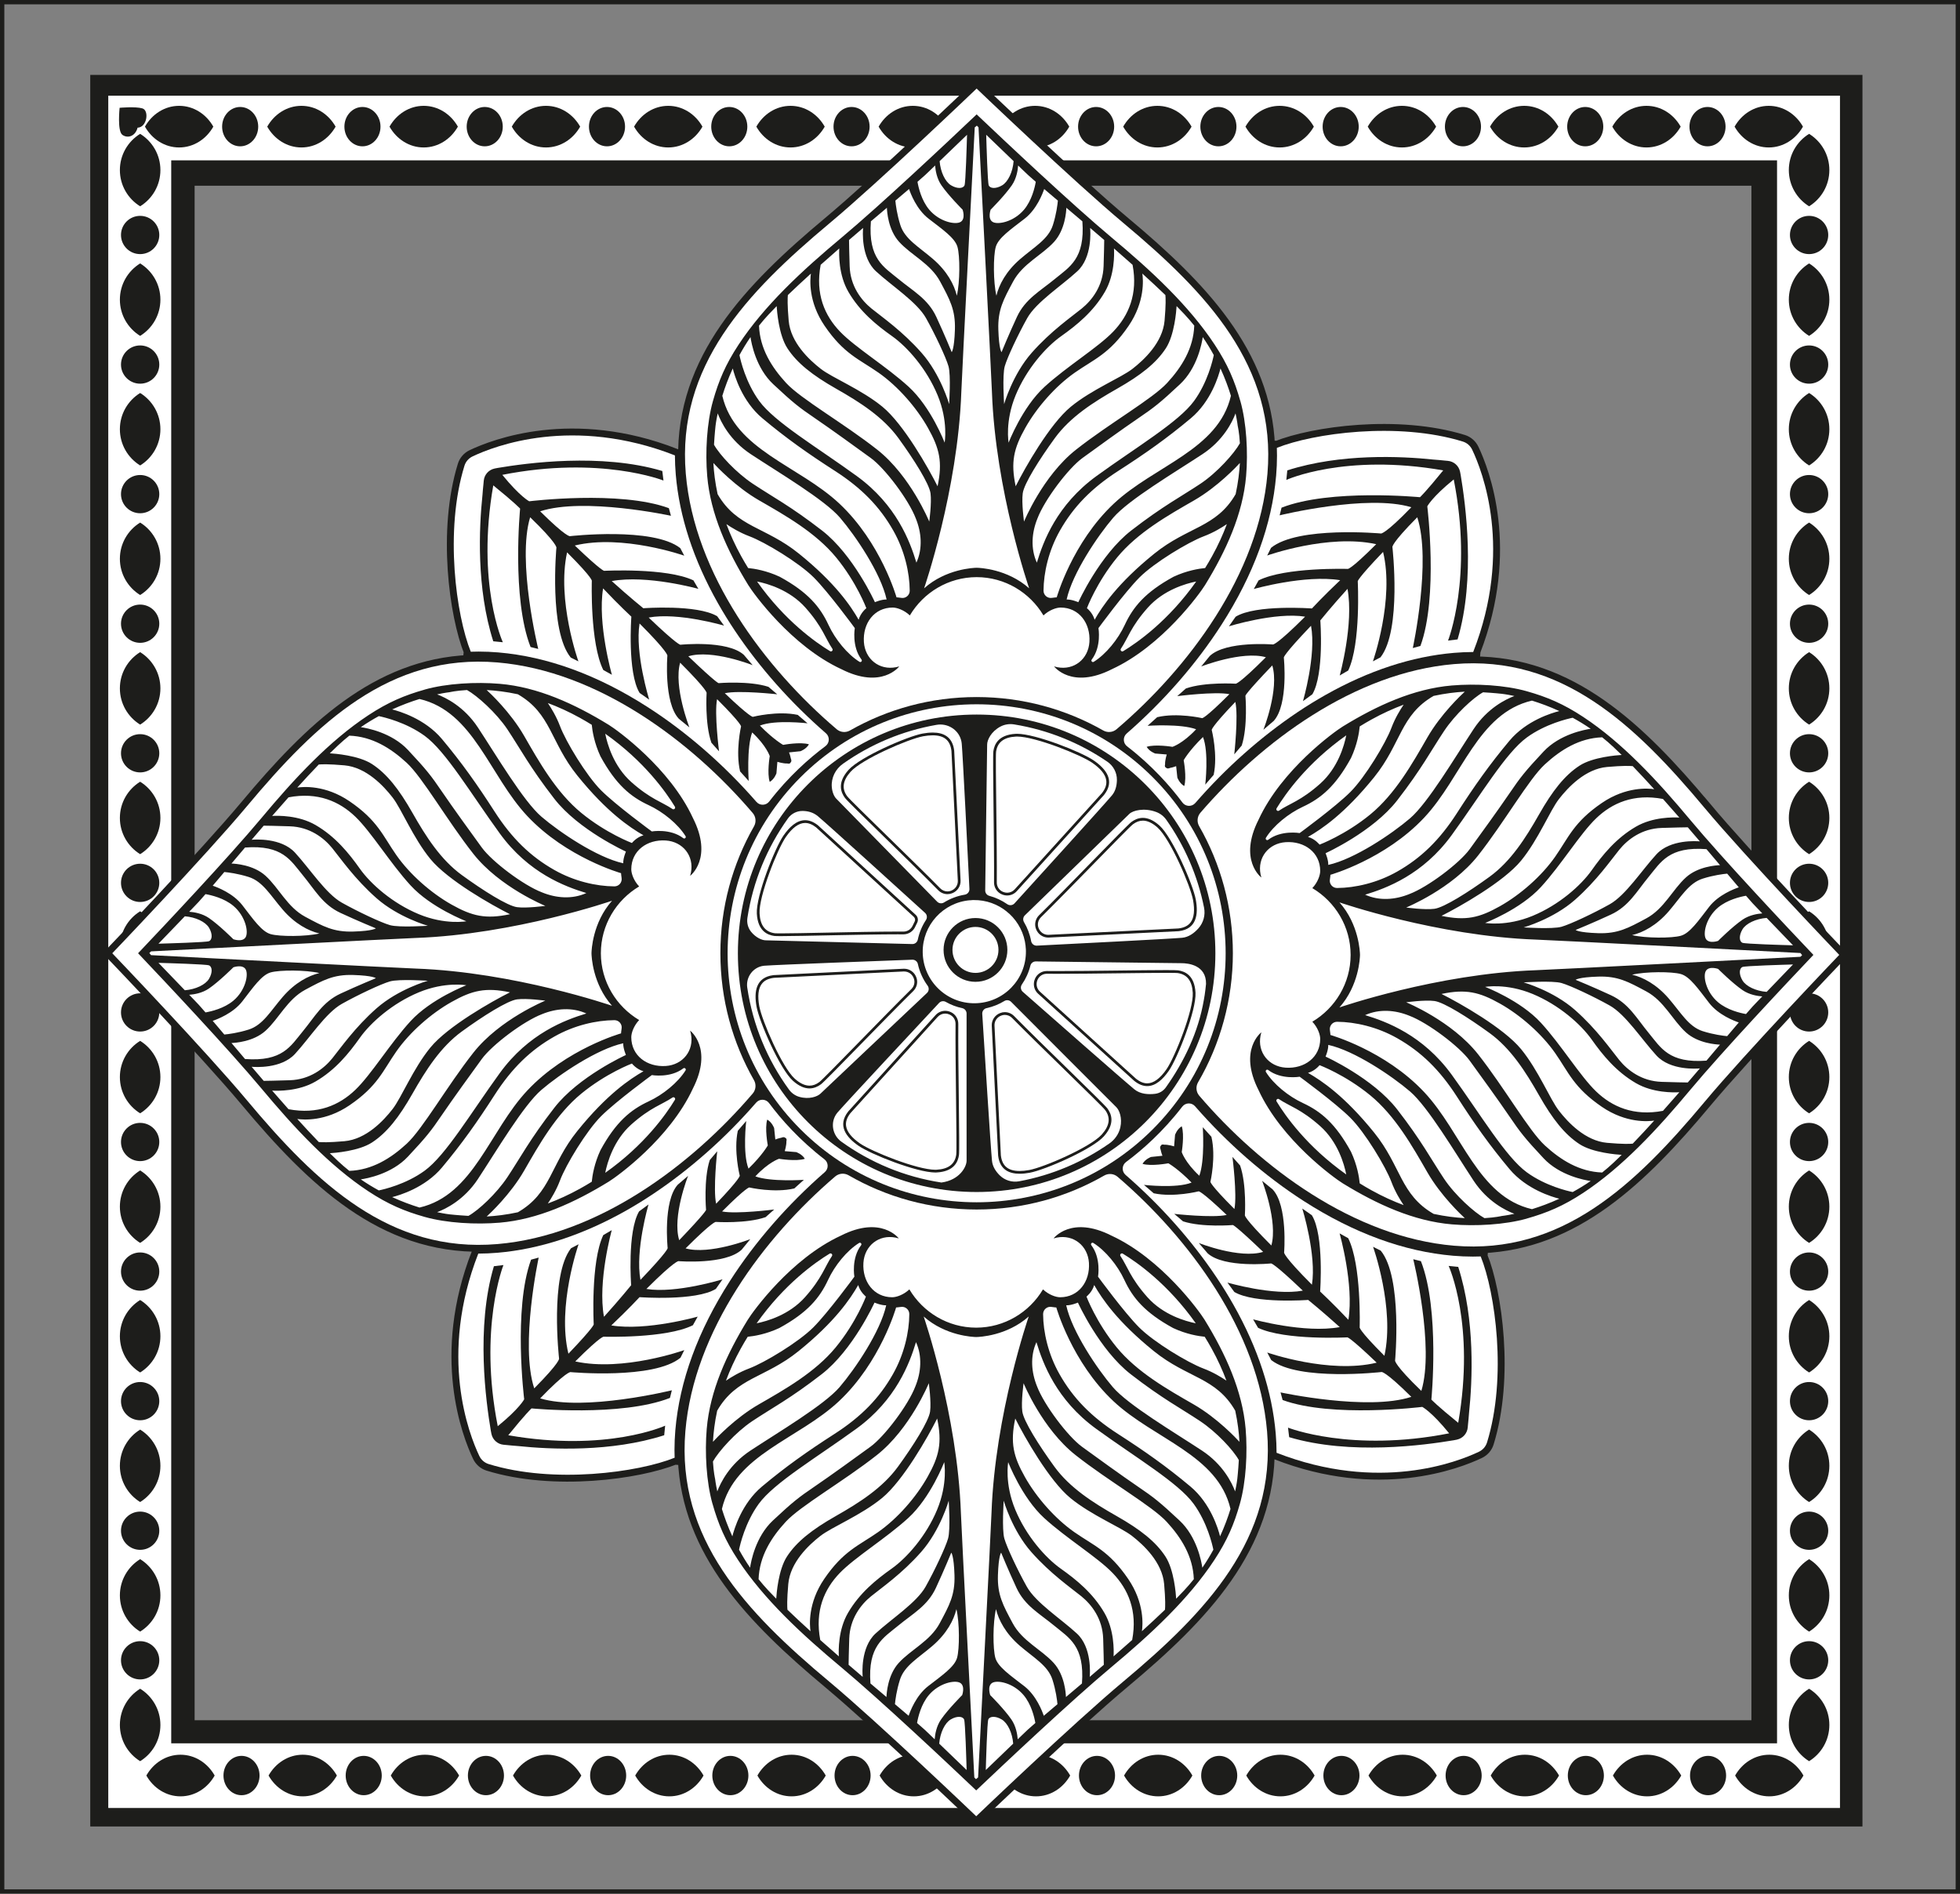 <svg xmlns="http://www.w3.org/2000/svg" id="Layer_2" data-name="Layer 2" viewBox="0 0 2678.27 2587.82"><rect x="0" y="0" width="2678.27" height="2587.82" fill="#808080" stroke="none"/><defs><style>      .cls-1, .cls-2 {        fill: #1d1d1b;      }      .cls-3 {        fill: #fff;      }      .cls-2 {        stroke: #1d1d1b;        stroke-miterlimit: 10;        stroke-width: 18.83px;      }    </style></defs><g id="Layer_3" data-name="Layer 3"><g><path class="cls-1" d="M2672.34,5.92v2575.98H5.92V5.92h2666.42M2678.27,0H0v2587.82h2678.27V0h0Z"></path><g><path class="cls-1" d="M123.34,102.36v2393.64h2421.64V102.36H123.34ZM2393.25,2350.83H265.93V253.8h2127.32v2097.03Z"></path><path class="cls-3" d="M2514.27,2470.73H147.95V130.78h2366.32v2339.95ZM233.97,2382.37h2194.29V219.13H233.97v2163.25Z"></path><g><path class="cls-1" d="M244.79,144.63c-19.75,0-37.05,11.38-46.71,28.44,9.66,17.06,26.96,28.44,46.71,28.44s37.05-11.38,46.71-28.44c-9.66-17.06-26.96-28.44-46.71-28.44Z"></path><ellipse class="cls-1" cx="328.18" cy="173.07" rx="24.66" ry="26.88"></ellipse><path class="cls-1" d="M411.88,144.63c-19.75,0-37.05,11.38-46.71,28.44,9.66,17.06,26.96,28.44,46.71,28.44s37.05-11.38,46.71-28.44c-9.66-17.06-26.96-28.44-46.71-28.44Z"></path><ellipse class="cls-1" cx="495.27" cy="173.07" rx="24.66" ry="26.88"></ellipse><path class="cls-1" d="M578.97,144.63c-19.75,0-37.05,11.38-46.71,28.44,9.66,17.06,26.96,28.44,46.71,28.44s37.05-11.38,46.71-28.44c-9.66-17.06-26.96-28.44-46.71-28.44Z"></path><ellipse class="cls-1" cx="662.36" cy="173.07" rx="24.66" ry="26.88"></ellipse><path class="cls-1" d="M746.06,144.63c-19.75,0-37.05,11.38-46.71,28.44,9.66,17.06,26.96,28.44,46.71,28.44s37.05-11.38,46.71-28.44c-9.66-17.06-26.96-28.44-46.71-28.44Z"></path><ellipse class="cls-1" cx="829.45" cy="173.07" rx="24.66" ry="26.88"></ellipse><path class="cls-1" d="M913.15,144.63c-19.75,0-37.05,11.38-46.71,28.44,9.66,17.06,26.96,28.44,46.71,28.44s37.05-11.38,46.71-28.44c-9.66-17.06-26.96-28.44-46.71-28.44Z"></path><ellipse class="cls-1" cx="996.54" cy="173.07" rx="24.66" ry="26.88"></ellipse><path class="cls-1" d="M1080.24,144.63c-19.75,0-37.05,11.38-46.71,28.44,9.66,17.06,26.96,28.44,46.71,28.44s37.05-11.38,46.71-28.44c-9.66-17.06-26.96-28.44-46.71-28.44Z"></path><path class="cls-1" d="M1188.29,173.07c0,14.85-11.04,26.88-24.66,26.88s-24.66-12.03-24.66-26.88,11.04-26.88,24.66-26.88,24.66,12.03,24.66,26.88Z"></path><path class="cls-1" d="M1247.33,144.63c-19.75,0-37.05,11.38-46.71,28.44,9.66,17.06,26.96,28.44,46.71,28.44s37.05-11.38,46.71-28.44c-9.66-17.06-26.96-28.44-46.71-28.44Z"></path><ellipse class="cls-1" cx="1330.72" cy="173.07" rx="24.66" ry="26.88"></ellipse><path class="cls-1" d="M1414.42,144.63c-19.75,0-37.05,11.38-46.71,28.44,9.66,17.06,26.96,28.44,46.71,28.44s37.05-11.38,46.71-28.44c-9.66-17.06-26.96-28.44-46.71-28.44Z"></path><path class="cls-1" d="M1522.47,173.07c0,14.85-11.04,26.88-24.66,26.88s-24.66-12.03-24.66-26.88,11.04-26.88,24.66-26.88,24.66,12.03,24.66,26.88Z"></path><path class="cls-1" d="M1581.51,144.63c-19.75,0-37.05,11.38-46.71,28.44,9.66,17.06,26.96,28.44,46.71,28.44s37.05-11.38,46.71-28.44c-9.66-17.06-26.96-28.44-46.71-28.44Z"></path><ellipse class="cls-1" cx="1664.9" cy="173.07" rx="24.66" ry="26.88"></ellipse><path class="cls-1" d="M1748.6,144.63c-19.75,0-37.05,11.38-46.71,28.44,9.66,17.06,26.96,28.44,46.71,28.44s37.05-11.38,46.71-28.44c-9.66-17.06-26.96-28.44-46.71-28.44Z"></path><ellipse class="cls-1" cx="1831.99" cy="173.07" rx="24.66" ry="26.88"></ellipse><path class="cls-1" d="M1915.69,144.63c-19.75,0-37.05,11.38-46.71,28.44,9.66,17.06,26.96,28.44,46.71,28.44s37.05-11.38,46.71-28.44c-9.66-17.06-26.96-28.44-46.71-28.44Z"></path><ellipse class="cls-1" cx="1999.08" cy="173.07" rx="24.66" ry="26.88"></ellipse><path class="cls-1" d="M2082.78,144.63c-19.75,0-37.05,11.38-46.71,28.44,9.66,17.06,26.96,28.44,46.71,28.44s37.05-11.38,46.71-28.44c-9.66-17.06-26.96-28.44-46.71-28.44Z"></path><ellipse class="cls-1" cx="2166.17" cy="173.07" rx="24.66" ry="26.88"></ellipse><path class="cls-1" d="M2249.87,144.63c-19.75,0-37.05,11.38-46.71,28.44,9.66,17.06,26.96,28.44,46.71,28.44s37.05-11.38,46.71-28.44c-9.66-17.06-26.96-28.44-46.71-28.44Z"></path><ellipse class="cls-1" cx="2333.26" cy="173.07" rx="24.66" ry="26.88"></ellipse><path class="cls-1" d="M2416.96,144.63c-19.75,0-37.05,11.38-46.71,28.44,9.66,17.06,26.96,28.44,46.71,28.44s37.05-11.38,46.71-28.44c-9.66-17.06-26.96-28.44-46.71-28.44Z"></path></g><g><path class="cls-1" d="M246.66,2397.95c-19.74,0-37.03,11.38-46.68,28.44,9.65,17.06,26.95,28.44,46.68,28.44s37.03-11.38,46.68-28.44c-9.65-17.06-26.95-28.44-46.68-28.44Z"></path><ellipse class="cls-1" cx="330.01" cy="2426.39" rx="24.65" ry="26.88"></ellipse><path class="cls-1" d="M413.66,2397.95c-19.74,0-37.03,11.38-46.68,28.44,9.65,17.06,26.95,28.44,46.68,28.44s37.03-11.38,46.68-28.44c-9.65-17.06-26.95-28.44-46.68-28.44Z"></path><path class="cls-1" d="M521.65,2426.39c0,14.85-11.03,26.88-24.65,26.88s-24.65-12.03-24.65-26.88,11.03-26.88,24.65-26.88,24.65,12.03,24.65,26.88Z"></path><path class="cls-1" d="M580.66,2397.95c-19.74,0-37.03,11.38-46.68,28.44,9.65,17.06,26.95,28.44,46.68,28.44s37.03-11.38,46.68-28.44c-9.65-17.06-26.95-28.44-46.68-28.44Z"></path><ellipse class="cls-1" cx="664.01" cy="2426.39" rx="24.65" ry="26.88"></ellipse><path class="cls-1" d="M747.67,2397.95c-19.74,0-37.03,11.38-46.68,28.44,9.65,17.06,26.95,28.44,46.68,28.44s37.03-11.38,46.68-28.44c-9.65-17.06-26.95-28.44-46.68-28.44Z"></path><path class="cls-1" d="M855.66,2426.39c0,14.85-11.03,26.88-24.65,26.88s-24.65-12.03-24.65-26.88,11.03-26.88,24.65-26.88,24.65,12.03,24.65,26.88Z"></path><path class="cls-1" d="M914.67,2397.95c-19.74,0-37.03,11.38-46.68,28.44,9.65,17.06,26.95,28.44,46.68,28.44s37.03-11.38,46.68-28.44c-9.65-17.06-26.95-28.44-46.68-28.44Z"></path><ellipse class="cls-1" cx="998.01" cy="2426.39" rx="24.65" ry="26.88"></ellipse><path class="cls-1" d="M1081.67,2397.95c-19.74,0-37.03,11.38-46.68,28.44,9.65,17.06,26.95,28.44,46.68,28.44s37.03-11.38,46.68-28.44c-9.65-17.06-26.95-28.44-46.68-28.44Z"></path><ellipse class="cls-1" cx="1165.01" cy="2426.39" rx="24.65" ry="26.88"></ellipse><path class="cls-1" d="M1248.67,2397.95c-19.74,0-37.03,11.38-46.68,28.44,9.65,17.06,26.95,28.44,46.68,28.44s37.03-11.38,46.68-28.44c-9.65-17.06-26.95-28.44-46.68-28.44Z"></path><ellipse class="cls-1" cx="1332.01" cy="2426.39" rx="24.65" ry="26.88"></ellipse><path class="cls-1" d="M1415.67,2397.95c-19.73,0-37.03,11.38-46.68,28.44,9.65,17.06,26.95,28.44,46.68,28.44s37.03-11.38,46.68-28.44c-9.65-17.06-26.95-28.44-46.68-28.44Z"></path><ellipse class="cls-1" cx="1499.01" cy="2426.39" rx="24.65" ry="26.88"></ellipse><path class="cls-1" d="M1582.67,2397.95c-19.73,0-37.03,11.38-46.68,28.44,9.65,17.06,26.95,28.44,46.68,28.44s37.03-11.38,46.68-28.44c-9.65-17.06-26.95-28.44-46.68-28.44Z"></path><ellipse class="cls-1" cx="1666.01" cy="2426.39" rx="24.65" ry="26.88"></ellipse><path class="cls-1" d="M1749.67,2397.95c-19.73,0-37.03,11.38-46.68,28.44,9.65,17.06,26.95,28.44,46.68,28.44s37.03-11.38,46.68-28.44c-9.65-17.06-26.95-28.44-46.68-28.44Z"></path><ellipse class="cls-1" cx="1833.01" cy="2426.39" rx="24.65" ry="26.88"></ellipse><path class="cls-1" d="M1916.67,2397.95c-19.73,0-37.03,11.38-46.68,28.44,9.65,17.06,26.95,28.44,46.68,28.44s37.03-11.38,46.68-28.44c-9.65-17.06-26.95-28.44-46.68-28.44Z"></path><ellipse class="cls-1" cx="2000.01" cy="2426.39" rx="24.65" ry="26.88"></ellipse><path class="cls-1" d="M2083.67,2397.95c-19.74,0-37.03,11.38-46.68,28.44,9.65,17.06,26.95,28.44,46.68,28.44s37.03-11.38,46.68-28.44c-9.65-17.06-26.95-28.44-46.68-28.44Z"></path><ellipse class="cls-1" cx="2167.01" cy="2426.39" rx="24.65" ry="26.88"></ellipse><path class="cls-1" d="M2250.67,2397.95c-19.74,0-37.03,11.38-46.68,28.44,9.65,17.06,26.95,28.44,46.68,28.44s37.03-11.38,46.68-28.44c-9.65-17.06-26.95-28.44-46.68-28.44Z"></path><ellipse class="cls-1" cx="2334.01" cy="2426.39" rx="24.65" ry="26.88"></ellipse><path class="cls-1" d="M2417.67,2397.95c-19.74,0-37.03,11.38-46.68,28.44,9.65,17.06,26.95,28.44,46.68,28.44s37.03-11.38,46.68-28.44c-9.65-17.06-26.95-28.44-46.68-28.44Z"></path></g><g><path class="cls-1" d="M163.81,2357.27c0,20.93,11.08,39.26,27.69,49.5,16.61-10.24,27.69-28.57,27.69-49.5s-11.08-39.26-27.69-49.5c-16.61,10.24-27.69,28.57-27.69,49.5Z"></path><path class="cls-1" d="M191.5,2242.77c14.45,0,26.17,11.7,26.17,26.13s-11.72,26.13-26.17,26.13-26.17-11.7-26.17-26.13,11.72-26.13,26.17-26.13Z"></path><path class="cls-1" d="M163.81,2180.2c0,20.93,11.08,39.26,27.69,49.5,16.61-10.24,27.69-28.57,27.69-49.5s-11.08-39.26-27.69-49.5c-16.61,10.24-27.69,28.57-27.69,49.5Z"></path><ellipse class="cls-1" cx="191.5" cy="2091.83" rx="26.17" ry="26.13"></ellipse><path class="cls-1" d="M163.81,2003.13c0,20.93,11.08,39.26,27.69,49.5,16.61-10.24,27.69-28.57,27.69-49.5s-11.08-39.26-27.69-49.5c-16.61,10.24-27.69,28.57-27.69,49.5Z"></path><ellipse class="cls-1" cx="191.5" cy="1914.76" rx="26.17" ry="26.13"></ellipse><path class="cls-1" d="M163.81,1826.06c0,20.93,11.08,39.26,27.69,49.5,16.61-10.24,27.69-28.57,27.69-49.5s-11.08-39.26-27.69-49.5c-16.61,10.24-27.69,28.57-27.69,49.5Z"></path><path class="cls-1" d="M191.5,1711.56c14.45,0,26.17,11.7,26.17,26.13s-11.72,26.13-26.17,26.13-26.17-11.7-26.17-26.13,11.72-26.13,26.17-26.13Z"></path><path class="cls-1" d="M163.81,1648.99c0,20.92,11.08,39.26,27.69,49.5,16.61-10.24,27.69-28.57,27.69-49.5s-11.08-39.26-27.69-49.5c-16.61,10.24-27.69,28.57-27.69,49.5Z"></path><ellipse class="cls-1" cx="191.5" cy="1560.62" rx="26.17" ry="26.13"></ellipse><path class="cls-1" d="M163.81,1471.92c0,20.93,11.08,39.26,27.69,49.5,16.61-10.24,27.69-28.57,27.69-49.5s-11.08-39.26-27.69-49.5c-16.61,10.24-27.69,28.57-27.69,49.5Z"></path><ellipse class="cls-1" cx="191.5" cy="1383.55" rx="26.17" ry="26.13"></ellipse><path class="cls-1" d="M163.81,1294.85c0,20.93,11.08,39.26,27.69,49.5,16.61-10.24,27.69-28.57,27.69-49.5s-11.08-39.26-27.69-49.5c-16.61,10.24-27.69,28.57-27.69,49.5Z"></path><path class="cls-1" d="M191.5,1180.35c14.45,0,26.17,11.7,26.17,26.13s-11.72,26.13-26.17,26.13-26.17-11.7-26.17-26.13,11.72-26.13,26.17-26.13Z"></path><path class="cls-1" d="M163.81,1117.78c0,20.92,11.08,39.26,27.69,49.5,16.61-10.24,27.69-28.57,27.69-49.5s-11.08-39.26-27.69-49.5c-16.61,10.24-27.69,28.57-27.69,49.5Z"></path><path class="cls-1" d="M191.5,1003.28c14.45,0,26.17,11.7,26.17,26.13s-11.72,26.13-26.17,26.13-26.17-11.7-26.17-26.13,11.72-26.13,26.17-26.13Z"></path><path class="cls-1" d="M163.81,940.71c0,20.92,11.08,39.26,27.69,49.5,16.61-10.24,27.69-28.57,27.69-49.5s-11.08-39.26-27.69-49.5c-16.61,10.24-27.69,28.57-27.69,49.5Z"></path><ellipse class="cls-1" cx="191.5" cy="852.34" rx="26.17" ry="26.13"></ellipse><path class="cls-1" d="M163.81,763.63c0,20.93,11.08,39.26,27.69,49.5,16.61-10.24,27.69-28.57,27.69-49.5s-11.08-39.26-27.69-49.5c-16.61,10.24-27.69,28.57-27.69,49.5Z"></path><path class="cls-1" d="M191.5,649.13c14.45,0,26.17,11.7,26.17,26.13s-11.72,26.13-26.17,26.13-26.17-11.7-26.17-26.13,11.72-26.13,26.17-26.13Z"></path><path class="cls-1" d="M163.81,586.56c0,20.92,11.08,39.26,27.69,49.5,16.61-10.24,27.69-28.57,27.69-49.5s-11.08-39.26-27.69-49.5c-16.61,10.24-27.69,28.57-27.69,49.5Z"></path><ellipse class="cls-1" cx="191.5" cy="498.2" rx="26.17" ry="26.13"></ellipse><path class="cls-1" d="M163.81,409.49c0,20.92,11.08,39.26,27.69,49.5,16.61-10.24,27.69-28.57,27.69-49.5s-11.08-39.26-27.69-49.5c-16.61,10.24-27.69,28.57-27.69,49.5Z"></path><ellipse class="cls-1" cx="191.5" cy="321.12" rx="26.17" ry="26.13"></ellipse><path class="cls-1" d="M163.81,232.42c0,20.93,11.08,39.26,27.69,49.5,16.61-10.24,27.69-28.57,27.69-49.5s-11.08-39.26-27.69-49.5c-16.61,10.24-27.69,28.57-27.69,49.5Z"></path></g><g><path class="cls-1" d="M2444.37,2357.27c0,20.93,11.08,39.26,27.69,49.5,16.61-10.24,27.69-28.57,27.69-49.5s-11.08-39.26-27.69-49.5c-16.61,10.24-27.69,28.57-27.69,49.5Z"></path><path class="cls-1" d="M2472.06,2242.77c14.45,0,26.17,11.7,26.17,26.13s-11.72,26.13-26.17,26.13-26.17-11.7-26.17-26.13,11.72-26.13,26.17-26.13Z"></path><path class="cls-1" d="M2444.37,2180.2c0,20.93,11.08,39.26,27.69,49.5,16.61-10.24,27.69-28.57,27.69-49.5s-11.08-39.26-27.69-49.5c-16.61,10.24-27.69,28.57-27.69,49.5Z"></path><ellipse class="cls-1" cx="2472.06" cy="2091.83" rx="26.17" ry="26.13"></ellipse><path class="cls-1" d="M2444.37,2003.13c0,20.93,11.08,39.26,27.69,49.5,16.61-10.24,27.69-28.57,27.69-49.5s-11.08-39.26-27.69-49.5c-16.61,10.24-27.69,28.57-27.69,49.5Z"></path><ellipse class="cls-1" cx="2472.06" cy="1914.76" rx="26.17" ry="26.13"></ellipse><path class="cls-1" d="M2444.37,1826.06c0,20.93,11.08,39.26,27.69,49.5,16.61-10.24,27.69-28.57,27.69-49.5s-11.08-39.26-27.69-49.5c-16.61,10.24-27.69,28.57-27.69,49.5Z"></path><path class="cls-1" d="M2472.06,1711.56c14.45,0,26.17,11.7,26.17,26.13s-11.72,26.13-26.17,26.13-26.17-11.7-26.17-26.13,11.72-26.13,26.17-26.13Z"></path><path class="cls-1" d="M2444.37,1648.99c0,20.92,11.08,39.26,27.69,49.5,16.61-10.24,27.69-28.57,27.69-49.5s-11.08-39.26-27.69-49.5c-16.61,10.24-27.69,28.57-27.69,49.5Z"></path><ellipse class="cls-1" cx="2472.06" cy="1560.62" rx="26.17" ry="26.13"></ellipse><path class="cls-1" d="M2444.37,1471.92c0,20.93,11.08,39.26,27.69,49.5,16.61-10.24,27.69-28.57,27.69-49.5s-11.08-39.26-27.69-49.5c-16.61,10.24-27.69,28.57-27.69,49.5Z"></path><ellipse class="cls-1" cx="2472.06" cy="1383.55" rx="26.17" ry="26.13"></ellipse><path class="cls-1" d="M2444.37,1294.85c0,20.93,11.08,39.26,27.69,49.5,16.61-10.24,27.69-28.57,27.69-49.5s-11.08-39.26-27.69-49.5c-16.61,10.24-27.69,28.57-27.69,49.5Z"></path><path class="cls-1" d="M2472.06,1180.35c14.45,0,26.17,11.7,26.17,26.13s-11.72,26.13-26.17,26.13-26.17-11.7-26.17-26.13,11.72-26.13,26.17-26.13Z"></path><path class="cls-1" d="M2444.37,1117.78c0,20.92,11.08,39.26,27.69,49.5,16.61-10.24,27.69-28.57,27.69-49.5s-11.08-39.26-27.69-49.5c-16.61,10.24-27.69,28.57-27.69,49.5Z"></path><path class="cls-1" d="M2472.06,1003.28c14.45,0,26.17,11.7,26.17,26.13s-11.72,26.13-26.17,26.13-26.17-11.7-26.17-26.13,11.72-26.13,26.17-26.13Z"></path><path class="cls-1" d="M2444.37,940.71c0,20.92,11.08,39.26,27.69,49.5,16.61-10.24,27.69-28.57,27.69-49.5s-11.08-39.26-27.69-49.5c-16.61,10.24-27.69,28.57-27.69,49.5Z"></path><ellipse class="cls-1" cx="2472.06" cy="852.34" rx="26.17" ry="26.13"></ellipse><path class="cls-1" d="M2444.37,763.63c0,20.93,11.08,39.26,27.69,49.5,16.61-10.24,27.69-28.57,27.69-49.5s-11.08-39.26-27.69-49.5c-16.61,10.24-27.69,28.57-27.69,49.5Z"></path><path class="cls-1" d="M2472.06,649.13c14.45,0,26.17,11.7,26.17,26.13s-11.72,26.13-26.17,26.13-26.17-11.7-26.17-26.13,11.72-26.13,26.17-26.13Z"></path><path class="cls-1" d="M2444.37,586.56c0,20.92,11.08,39.26,27.69,49.5,16.61-10.24,27.69-28.57,27.69-49.5s-11.08-39.26-27.69-49.5c-16.61,10.24-27.69,28.57-27.69,49.5Z"></path><ellipse class="cls-1" cx="2472.06" cy="498.2" rx="26.17" ry="26.13"></ellipse><path class="cls-1" d="M2444.37,409.49c0,20.92,11.08,39.26,27.69,49.5,16.61-10.24,27.69-28.57,27.69-49.5s-11.08-39.26-27.69-49.5c-16.61,10.24-27.69,28.57-27.69,49.5Z"></path><ellipse class="cls-1" cx="2472.06" cy="321.12" rx="26.17" ry="26.13"></ellipse><path class="cls-1" d="M2444.37,232.42c0,20.93,11.08,39.26,27.69,49.5,16.61-10.24,27.69-28.57,27.69-49.5s-11.08-39.26-27.69-49.5c-16.61,10.24-27.69,28.57-27.69,49.5Z"></path></g><path class="cls-1" d="M163.46,147.31s21.47-1.97,31.06.79c9.59,2.76,6.52,25.99-6.52,26.39-3.07,11.82-13.42,14.97-20.71,9.85-7.29-5.12-3.83-37.02-3.83-37.02Z"></path></g><g><path class="cls-2" d="M2329.18,1103.97c-89.77-107.43-183.92-197.86-317.25-197.53.77-5.3,1.41-11.05,1.77-17.04,53.61-138.84,12.07-245.36-2.05-274.95-2.52-5.28-7.11-9.29-12.69-11.02-89.01-27.53-204.68-11.28-254.03,8.57-3.79-.5-7.86-1.02-12.11-1.52-4.89-127.09-93.1-218.3-197.32-305.38-68.35-57.11-200.98-184.07-200.98-184.07,0,0-132.61,126.96-200.96,184.07-108.92,91.01-200.38,186.53-197.47,322.83-4.44-1.46-9.12-2.95-13.82-4.39,0-.41-.02-.81-.02-1.22-139.63-54.56-246.86-12.74-276.56,1.43-5.28,2.52-9.29,7.11-11.02,12.69-27.49,88.9-11.32,204.37,8.49,253.83-.56,4.56-1.01,9.31-1.29,14.19-126.59,5.3-217.55,93.33-304.41,197.28-57.11,68.35-184.07,200.98-184.07,200.98,0,0,126.96,132.61,184.07,200.96,90.88,108.77,186.26,200.12,322.25,197.49-2.16,3.79-4.22,7.82-6.02,11.98-.04,0-.08,0-.13,0-54.56,139.63-12.74,246.86,1.43,276.56,2.52,5.28,7.11,9.29,12.69,11.02,89.04,27.54,204.74,11.27,254.07-8.59,4.4.37,9.08.73,13.94,1.06,5.16,126.76,93.25,217.81,197.29,304.74,68.35,57.11,200.98,184.07,200.98,184.07,0,0,132.61-126.96,200.96-184.07,108.02-90.26,198.85-184.95,197.52-319.44,3.88,1.22,7.89,2.43,11.92,3.56.01,1.09.04,2.18.04,3.26,139.63,54.56,246.86,12.74,276.56-1.43,5.28-2.52,9.29-7.11,11.02-12.69,27.56-89.11,11.25-204.92-8.63-254.19-.07,0-.14,0-.21,0,.49-4.06.93-8.73,1.17-13.82,126.83-5.1,217.91-93.22,304.88-197.3,57.11-68.35,184.07-200.98,184.07-200.98,0,0-126.96-132.61-184.07-200.96Z"></path><circle class="cls-3" cx="1334.53" cy="1302.73" r="340.27" transform="translate(-530.29 1325.22) rotate(-45)"></circle><path class="cls-1" d="M1334.53,976.49c-180.18,0-326.24,146.06-326.24,326.24s146.06,326.24,326.24,326.24,326.24-146.06,326.24-326.24-146.06-326.24-326.24-326.24ZM1021.09,1349.75c-2.16-14.54,8.05-28.29,22.66-29.95.37-.04.75-.08,1.13-.11,18.28-1.37,159.04-6.62,201.71-8.2,3.63-.13,6.87,2.33,7.64,5.89,2.37,10.9,6.99,20.95,13.35,29.64,2.25,3.08,1.87,7.34-.9,9.95-30.56,28.85-139.68,131.88-145.46,137.49-4.32,4.2-15.77,8.29-29.11,4.43-5.64-1.63-10.53-5.16-13.98-9.91-29.31-40.28-49.36-87.74-57.02-139.24ZM1513.13,1040.91c8.27,5.65,13.25,15.04,13.08,25.05-.12,7.41-1.82,15.1-6.84,21.05-11.53,13.69-102.07,113.39-133.08,147.51-2.55,2.8-6.77,3.29-9.88,1.13-7.38-5.13-15.67-9.04-24.57-11.43-3.34-.89-5.64-3.94-5.59-7.39.6-43.04,2.65-191.36,2.65-199.37,0-6.17,5.29-17.62,17.99-24.45,5.76-3.1,12.42-4.11,18.88-3.06,46.66,7.59,89.89,25.36,127.35,50.96ZM1645.3,1240.37c2.02,10.13-.84,20.64-7.74,28.33-5.69,6.34-13.23,12.05-22.33,12.85-17.83,1.57-152.38,8.42-198.41,10.74-3.8.19-7.12-2.48-7.81-6.23-1.72-9.33-5.08-18.07-9.76-25.93-1.8-3.01-1.3-6.86,1.22-9.3,31.3-30.35,137.1-132.96,142.75-138.59,4.69-4.68,20.32-8.77,36.79-2.56,5.5,2.07,10.27,5.76,13.66,10.57,24.96,35.38,42.86,76.1,51.64,120.11ZM1379.36,1248.83c12.14,11.28,20.3,26.79,22.13,44.23-.04,0-.07,0-.07,0l.38,4.09c.04.8.07,1.6.08,2.41.52,38.94-30.63,70.93-69.57,71.46-38.94.52-70.94-30.63-71.46-69.57-.5-37.27,28.01-68.17,64.59-71.21,0,.06,0,.1,0,.1l3.31-.3c.55-.02,1.11-.04,1.66-.04,17.26-.23,33.15,5.76,45.54,15.89-.04.04-.06.07-.06.07l3.45,2.89ZM1314.2,1016.52c1.55,17.82,8.22,152.11,10.49,198.28.19,3.84-2.54,7.19-6.33,7.82-10.31,1.71-19.93,5.4-28.46,10.68-3,1.85-6.88,1.38-9.35-1.14-28.78-29.42-132.07-134.97-137.78-140.67-2.79-2.78-5.57-8.6-6.16-16.03-.98-12.51,5.04-24.51,15.29-31.75,37.43-26.44,80.84-44.97,127.81-53.16,14.83-2.59,29.53,6.18,33.54,20.69.46,1.67.79,3.43.95,5.28ZM1117.59,1115.38c14.18,11.89,116.96,105.28,146.49,132.13,2.76,2.51,3.25,6.64,1.21,9.76-5.28,8.05-9.12,17.12-11.17,26.85-.75,3.57-3.93,6.09-7.58,5.99-41.72-1.09-192.23-5-200.3-5.1-4.95-.06-13.27-3.57-19.81-11.56-4.36-5.33-6.17-12.29-5.13-19.09,7.69-50.19,27.15-96.5,55.48-136.03,4.51-6.3,11.8-10.08,19.55-10.1,6.93-.02,14.68,1.63,21.27,7.16ZM1144.7,1520.01c12.18-14.07,110.98-119.95,138.49-149.41,2.38-2.55,6.19-3.14,9.22-1.42,6.91,3.93,14.46,6.84,22.45,8.54,3.47.74,5.95,3.82,5.94,7.37-.02,41.06-.09,192.73.02,200.84.11,8.41-9.45,26.73-34.41,30.07-50.47-7.69-97.03-27.29-136.72-55.83-12.68-9.12-15.48-27.13-5.7-39.31.23-.28.46-.57.7-.84ZM1355.53,1586.41c-1.83-18.17-10.61-157.66-13.32-200.9-.23-3.71,2.27-7.05,5.9-7.84,8.75-1.89,16.95-5.22,24.34-9.74,2.95-1.8,6.77-1.3,9.21,1.15,28.09,28.16,137.78,138.14,143.65,143.84,4.19,4.07,8.48,14.85,5.57,27.78-2.01,8.93-7.49,16.69-14.99,21.93-36.25,25.34-78.06,43.3-123.22,51.67-9.68,1.79-19.68-1.24-26.66-8.19-5.29-5.27-9.7-11.89-10.48-19.71ZM1645.04,1366.35c-7.53,44.12-26.93,84.41-51.94,119.64-3.44,4.84-8.74,8.06-14.63,8.77-9.29,1.12-20.29.49-28.31-6.06-14.3-11.66-121.31-105.81-152.61-133.37-2.89-2.55-3.37-6.84-1.17-10.01,5.32-7.71,9.31-16.4,11.63-25.75.84-3.4,3.91-5.76,7.41-5.72,43.65.55,190.93,2.41,198.91,2.4,9.38-.01,34.04,2.55,33.68,28.31,0,0-1.35,13.91-2.97,21.78Z"></path><path class="cls-3" d="M984.38,1302.73c0-63.1,16.69-122.29,45.9-173.42,3.33-5.84,2.68-13.12-1.68-18.24-83.58-98.06-211.61-194.12-348.89-205.79-146.76-12.47-246.97,82.42-342.24,196.44-57.11,68.35-184.07,200.98-184.07,200.98,0,0,126.96,132.61,184.07,200.96,95.28,114.03,195.49,208.91,342.24,196.45,137.28-11.66,265.3-107.71,348.88-205.76,4.36-5.11,5.01-12.4,1.68-18.23-29.19-51.12-45.88-110.3-45.88-173.39Z"></path><path class="cls-3" d="M1535.5,305.09c-68.35-57.11-200.98-184.07-200.98-184.07,0,0-132.61,126.96-200.96,184.07-114.03,95.28-208.91,195.49-196.45,342.24,11.68,137.47,107.98,265.66,206.18,349.23,5.11,4.35,12.38,5,18.21,1.68,51.04-29.07,110.09-45.67,173.02-45.67s121.99,16.61,173.02,45.67c5.83,3.32,13.1,2.66,18.21-1.68,98.2-83.57,194.5-211.76,206.18-349.23,12.47-146.76-82.42-246.97-196.45-342.24Z"></path><path class="cls-3" d="M2329.18,1103.97c-95.28-114.03-195.49-208.91-342.24-196.44-136.05,11.56-263.02,106-346.63,203.14-4.41,5.12-5.08,12.45-1.72,18.31,29.32,51.2,46.09,110.52,46.09,173.75s-17.32,124.51-47.55,176.28c-3.42,5.86-2.79,13.22,1.62,18.38,83.59,97.77,211.29,193.33,348.19,204.96,146.76,12.47,246.97-82.42,342.24-196.45,57.11-68.35,184.07-200.98,184.07-200.98,0,0-126.96-132.61-184.07-200.96Z"></path><path class="cls-3" d="M1731.36,1955.7c-11.6-136.55-106.69-263.94-204.2-347.54-5.13-4.4-12.46-5.05-18.31-1.69-51.33,29.52-110.85,46.41-174.31,46.41s-123.5-17.03-174.98-46.79c-5.85-3.38-13.19-2.74-18.33,1.66-97.68,83.59-193.06,211.18-204.68,347.95-12.47,146.76,82.42,246.97,196.45,342.24,68.35,57.11,200.98,184.07,200.98,184.07,0,0,132.61-126.96,200.96-184.07,114.03-95.28,208.91-195.49,196.44-342.24Z"></path><path class="cls-1" d="M1694.82,547.89c-7.83-27.64-17.17-49.83-35.01-76.92-17.64-26.79-39.33-52-62.49-75.46-25.44-25.78-52.66-49.45-78.21-70.8-54.06-45.17-146.01-131.78-184.57-168.39v.07s0-.07,0-.07c-38.56,36.61-130.51,123.22-184.57,168.39-25.55,21.35-52.76,45.02-78.21,70.8-23.16,23.47-44.86,48.67-62.49,75.46-17.84,27.1-27.19,49.28-35.01,76.92-8.5,30.01-10.65,70.12-7.89,102.6,4.41,51.9,27.32,102.27,56.13,149.08,7.02,11.4,58.76,83.31,127.16,114.88,55.25,28.06,79.14-3.77,79.14-3.77-1.37.42-2.82.79-4.4,1.1-22.92,4.51-42.4-11.11-43.92-34.42-1.67-25.64,14.15-47.1,39.34-47.1,5.72,0,15.56,3.31,23.45,10.76,18.67-31.32,52.57-52.27,91.29-52.32,38.73.05,72.62,21,91.29,52.32,7.88-7.46,17.73-10.76,23.45-10.76,25.19,0,41.02,21.46,39.34,47.1-1.52,23.31-21.01,38.94-43.92,34.42-1.58-.31-3.03-.69-4.4-1.1,0,0,23.89,31.84,79.14,3.77,68.4-31.57,120.14-103.48,127.16-114.88,28.81-46.82,51.72-97.18,56.13-149.08,2.76-32.48.6-72.59-7.89-102.6ZM1592.47,403.22c.37,3.55.8,13.14-1.13,35.05-2.63,29.82-28.06,53.49-43.85,65.77s-55.25,28.06-84.19,51.74c-28.94,23.68-63.14,84.19-75.42,108.74-7.02-33.32-2.63-51.74,13.15-79.8,15.79-28.06,41.22-57,67.53-75.42,26.31-18.42,47.36-25.43,73.66-64.02,22.54-33.05,19.94-63.4,18.73-71.43,11.08,10.04,21.71,19.92,31.51,29.36ZM1522.21,339.52c8.52,7.42,17.05,14.91,25.42,22.37,7.57,39.94-5.54,69.51-26.45,91.29-21.05,21.92-63.14,47.36-93.83,75.42-30.69,28.06-49.11,76.3-49.11,76.3,0,0-5.26-28.94,9.65-64.9,14.91-35.96,41.22-65.77,62.26-80.68,21.05-14.91,43.85-33.32,59.63-60.51,13.46-23.18,12.89-51.45,12.43-59.29ZM1508.88,327.98c-.05,4.88-.23,16.25-.86,35.75-.88,27.19-15.79,46.48-29.82,57.88-14.03,11.4-42.09,30.69-68.4,60.51-26.31,29.82-37.71,70.16-37.71,70.16,0,0-2.63-39.46.88-51.74,3.51-12.28,18.42-43.85,30.69-65.77,12.28-21.92,46.48-43.85,68.4-64.02,20.66-19.01,17.96-55.15,17.58-59.25,6.32,5.39,12.75,10.9,19.24,16.48ZM1479.03,302.47c3.84,51.31-17.69,62.3-37.66,78.8-20.17,16.66-40.34,27.19-51.74,51.74-11.4,24.55-21.05,48.23-21.05,48.23,0,0-3.51-3.51-4.38-30.69-.88-27.19,7.02-41.22,20.17-65.77s39.46-35.96,56.13-54.37c14.94-16.51,16.48-41.48,16.64-46.47,6.97,5.89,14.31,12.1,21.89,18.53ZM1445.56,274.16c-.49,5.35-2.1,18.61-6.82,33.44-6.14,19.29-25.43,29.82-44.73,46.48-19.29,16.66-28.94,35.08-32.45,49.99-4.38-18.42-4.38-54.37-.88-66.65,3.51-12.28,20.17-23.68,39.46-38.59,16.53-12.77,24.69-34.55,26.69-40.53,5.66,4.82,11.95,10.14,18.72,15.86ZM1398.4,233.06c2.9,3.04,8.81,8.35,16.95,15.39-1.36,7.81-5.44,25.48-16.07,38.1-14.03,16.66-35.96,21.05-42.97,16.66-7.02-4.38-2.63-16.66-2.63-16.66,0,0,19.29-19.29,28.94-33.32,6.4-9.31,8.17-20.54,8.63-27.06l7.15,6.89ZM1385.07,220.22c-1.16,14.86-7.66,28.24-15.6,33.01-8.77,5.26-16.66,4.38-18.42,0-1.54-3.84-3.07-56.15-3.43-69.05l37.45,36.04ZM1321.43,184.18c-.36,12.9-1.89,65.21-3.43,69.05-1.75,4.38-9.65,5.26-18.42,0-7.94-4.76-14.44-18.15-15.6-33.01l37.45-36.04ZM1270.65,233.06l7.15-6.89c.46,6.51,2.23,17.75,8.63,27.06,9.65,14.03,28.94,33.32,28.94,33.32,0,0,4.38,12.28-2.63,16.66-7.02,4.38-28.94,0-42.97-16.66-10.63-12.63-14.72-30.29-16.07-38.1,8.14-7.04,14.05-12.35,16.95-15.39ZM1242.2,258.3c2,5.98,10.16,27.76,26.69,40.53,19.29,14.91,35.96,26.31,39.46,38.59,3.51,12.28,3.51,48.23-.88,66.65-3.51-14.91-13.15-33.32-32.45-49.99-19.29-16.66-38.59-27.19-44.72-46.48-4.72-14.83-6.33-28.1-6.82-33.44,6.77-5.72,13.05-11.03,18.72-15.86ZM1190.02,302.47c7.58-6.44,14.92-12.64,21.89-18.53.16,4.99,1.7,29.95,16.64,46.47,16.66,18.42,42.97,29.82,56.13,54.37,13.15,24.55,21.05,38.59,20.17,65.77-.88,27.19-4.38,30.69-4.38,30.69,0,0-9.65-23.68-21.05-48.23-11.4-24.55-31.57-35.08-51.74-51.74-19.97-16.5-41.5-27.49-37.66-78.8ZM1179.4,311.49c-.38,4.1-3.08,40.24,17.58,59.25,21.92,20.17,56.13,42.09,68.4,64.02,12.28,21.92,27.19,53.49,30.69,65.77,3.51,12.28.88,51.74.88,51.74,0,0-11.4-40.34-37.71-70.16-26.31-29.82-54.37-49.11-68.4-60.51-14.03-11.4-28.94-30.69-29.82-57.88-.63-19.49-.81-30.87-.86-35.75,6.48-5.59,12.92-11.1,19.24-16.48ZM1121.42,361.88c8.37-7.46,16.9-14.95,25.42-22.37-.46,7.83-1.03,36.11,12.43,59.29,15.79,27.19,38.59,45.6,59.63,60.51,21.05,14.91,47.36,44.72,62.26,80.68,14.91,35.96,9.65,64.9,9.65,64.9,0,0-18.42-48.23-49.11-76.3-30.69-28.06-72.79-53.49-93.83-75.42-20.91-21.78-34.02-51.35-26.45-91.29ZM1076.58,403.22c9.81-9.45,20.44-19.32,31.51-29.36-1.21,8.03-3.81,38.37,18.73,71.43,26.31,38.59,47.36,45.6,73.66,64.02,26.31,18.42,51.74,47.36,67.53,75.42,15.79,28.06,20.17,46.48,13.15,79.8-12.28-24.55-46.48-85.07-75.42-108.74-28.94-23.68-68.4-39.46-84.19-51.74-15.79-12.28-41.22-35.96-43.85-65.77-1.93-21.9-1.5-31.49-1.13-35.05ZM1034.49,794.67c14.02,2.79,44.42,11.38,66.03,35.6,23.48,26.33,27.33,42.26,36.85,56.24,1.42,2.09-.99,4.65-3.16,3.34-19.57-11.88-61.88-41.58-99.72-95.18ZM1177.22,901.33c1.43,1.88-.78,4.33-2.78,3.08-16.62-10.39-33.18-30.71-42.35-50.47-11.4-24.55-28.06-44.73-66.65-65.77-18.17-8.48-34.67-11.1-43.14-11.91-3.22-5.19-6.39-10.57-9.48-16.15-8.38-15.13-15-29.82-20.22-43.85,6.69,4.54,18.27,11.66,31.62,16.67,21.05,7.89,67.53,35.96,87.7,56.13,20.17,20.17,56.13,69.28,56.13,69.28,0,0-4.41,25.17,9.18,43ZM1173.3,846.93c-10.52-18.42-31.57-49.99-81.56-90.33-46.13-37.23-84.79-35.62-111.16-81.33-3.4-15.78-5.09-30.12-5.78-42.56,4.14,4.53,30.4,32.61,62.57,51.11,35.08,20.17,77.17,43.85,105.24,78.05,28.06,34.2,41.22,69.28,41.22,69.28,0,0-7.89,6.14-10.52,15.79ZM1195.54,822.94s-29.26-64.59-72.23-97.91c-42.97-33.32-68.4-46.48-94.71-64.02-22.81-15.2-45.38-39.65-52.94-53.27.87-15.08,2.07-25.66,2.07-25.66,0,0,.67-6.43,2.99-17.16,4.39,11.71,16.6,36.87,45.25,55.75,38.59,25.43,100.85,62.26,121.9,86.82,21.05,24.55,55.77,75.8,63.66,111.76-6.89-.25-15.99,3.69-15.99,3.69ZM1231.61,817.03c-3.71-.61-6.55-.72-6.55-.72,0,0-21.07-74.61-78.07-128.1-55.28-51.88-142.73-73.24-159.96-147.28,3.43-11.12,8.06-23.86,14.27-37.4,2.41,9.72,12.72,44.82,40.45,68.05,32.45,27.19,62.26,48.23,99.1,71.91,36.83,23.68,61.39,49.11,79.8,81.56,15.53,27.36,22.29,57.56,22.45,82.14.04,6.14-5.44,10.85-11.5,9.86ZM1252.23,768.88c-8.77-28.94-27.19-78.93-81.56-118.39-54.37-39.46-112.25-73.66-133.3-102.6-18.58-25.54-25.54-55.87-26.92-62.63,4.42-8.11,9.43-16.36,15.09-24.6,1.16,8.11,7.31,42.16,31.12,64.43,27.19,25.43,35.08,31.57,57,46.48,21.92,14.91,57,40.34,76.3,54.37,19.29,14.03,51.74,57,61.39,82.43,7.89,19.29,9.65,41.22.88,60.51ZM1198.74,614.54c-45.6-35.96-104.36-69.28-124.53-91.2-19.99-21.73-35.91-47.19-37.05-78.36,4.17-5.22,8.61-10.39,13.37-15.47,3.37-3.61,6.97-7.34,10.76-11.18.36,6.2,2.78,39.43,14.68,57.66,13.15,20.17,34.2,36.83,66.65,55.25,32.45,18.42,64.02,38.59,85.07,67.53s42.09,62.26,43.85,75.42c1.75,13.15-1.75,38.59-1.75,38.59,0,0-25.43-62.26-71.03-98.22ZM1334.66,775.9h0s-.05,0-.14,0c-.09,0-.14,0-.14,0h0c-3.59.07-41.58,1.35-71.63,28.06,0,0,46.04-133.2,50.86-268.35.84-23.6,17.08-337.18,18.34-361.56l2.89-2.33,2.25,2.33c1.26,24.38,17.5,337.96,18.34,361.56,4.83,135.15,50.86,268.35,50.86,268.35-30.05-26.71-68.04-28-71.63-28.06ZM1399.28,712.75s-3.51-25.43-1.75-38.59c1.75-13.15,22.8-46.48,43.85-75.42,21.05-28.94,52.62-49.11,85.07-67.53,32.45-18.42,53.49-35.08,66.65-55.25,11.89-18.24,14.32-51.46,14.68-57.66,3.79,3.84,7.39,7.58,10.76,11.18,4.76,5.08,9.2,10.25,13.37,15.47-1.14,31.18-17.06,56.64-37.05,78.36-20.17,21.92-78.93,55.25-124.53,91.2-45.6,35.96-71.03,98.22-71.03,98.22ZM1416.82,768.88c-8.77-19.29-7.02-41.22.88-60.51,9.65-25.43,42.09-68.4,61.39-82.43,19.29-14.03,54.37-39.46,76.3-54.37,21.92-14.91,29.82-21.05,57-46.48,23.81-22.28,29.96-56.33,31.12-64.43,5.66,8.24,10.67,16.49,15.09,24.6-1.38,6.76-8.34,37.09-26.92,62.63-21.05,28.94-78.93,63.14-133.3,102.6-54.37,39.46-72.79,89.45-81.56,118.39ZM1443.99,816.3s-2.84.12-6.55.72c-6.06.99-11.54-3.72-11.5-9.86.16-24.57,6.92-54.78,22.45-82.14,18.42-32.45,42.97-57.88,79.8-81.56,36.83-23.68,66.65-44.73,99.1-71.91,27.73-23.23,38.03-58.33,40.45-68.05,6.21,13.54,10.84,26.28,14.27,37.4-17.23,74.04-104.67,95.4-159.96,147.28-57,53.49-78.07,128.1-78.07,128.1ZM1534.84,889.85c-2.16,1.31-4.58-1.25-3.16-3.34,9.52-13.98,13.37-29.91,36.85-56.24,21.61-24.22,52-32.81,66.03-35.6-37.85,53.6-80.15,83.3-99.72,95.18ZM1656.23,760.11c-3.09,5.58-6.26,10.96-9.48,16.15-8.47.81-24.96,3.43-43.14,11.91-38.59,21.05-55.25,41.22-66.65,65.77-9.17,19.76-25.72,40.08-42.35,50.47-2,1.25-4.21-1.21-2.78-3.08,13.58-17.83,9.18-43,9.18-43,0,0,35.96-49.11,56.13-69.28,20.17-20.17,66.65-48.23,87.7-56.13,13.35-5.01,24.93-12.13,31.62-16.67-5.22,14.03-11.84,28.72-20.22,43.85ZM1688.47,675.27c-26.37,45.71-65.03,44.11-111.16,81.33-49.99,40.34-71.03,71.91-81.56,90.33-2.63-9.65-10.52-15.79-10.52-15.79,0,0,13.15-35.08,41.22-69.28,28.06-34.2,70.16-57.88,105.24-78.05,32.17-18.5,58.43-46.58,62.57-51.11-.69,12.45-2.38,26.78-5.78,42.56ZM1640.45,661.01c-26.31,17.54-51.74,30.69-94.71,64.02-42.97,33.32-72.23,97.91-72.23,97.91,0,0-9.1-3.94-15.99-3.69,7.89-35.96,42.62-87.21,63.66-111.76,21.05-24.55,83.31-61.39,121.9-86.82,28.64-18.88,40.85-44.03,45.25-55.75,2.32,10.73,2.99,17.16,2.99,17.16,0,0,2.09,8.63,2.95,23.71-7.56,13.62-31.01,40.01-53.82,55.22Z"></path><path class="cls-1" d="M580.25,942.41c-27.64,7.83-49.83,17.17-76.92,35.01-26.79,17.64-52,39.33-75.46,62.49-25.78,25.44-49.45,52.66-70.8,78.21-45.17,54.06-131.78,146.01-168.39,184.57h.07s-.07,0-.07,0c36.61,38.56,123.22,130.51,168.39,184.57,21.35,25.55,45.02,52.76,70.8,78.21,23.47,23.16,48.67,44.86,75.46,62.49,27.09,17.84,49.28,27.19,76.92,35.01,30.01,8.5,70.12,10.65,102.6,7.89,51.9-4.41,102.27-27.32,149.08-56.13,11.4-7.02,83.31-58.76,114.88-127.16,28.06-55.25-3.77-79.14-3.77-79.14.42,1.37.79,2.82,1.1,4.4,4.51,22.92-11.11,42.4-34.42,43.92-25.64,1.67-47.1-14.15-47.1-39.34,0-5.72,3.31-15.56,10.76-23.45-31.32-18.67-52.27-52.57-52.32-91.29.05-38.73,21-72.62,52.32-91.29-7.46-7.88-10.76-17.73-10.76-23.45,0-25.19,21.46-41.02,47.1-39.34,23.31,1.52,38.94,21.01,34.42,43.92-.31,1.58-.69,3.03-1.1,4.4,0,0,31.84-23.89,3.77-79.14-31.57-68.4-103.48-120.14-114.88-127.16-46.82-28.81-97.18-51.72-149.08-56.13-32.48-2.76-72.6-.6-102.6,7.89ZM435.58,1044.76c3.55-.37,13.14-.8,35.05,1.13,29.82,2.63,53.49,28.06,65.77,43.85,12.28,15.79,28.06,55.25,51.74,84.19,23.68,28.94,84.19,63.14,108.74,75.42-33.32,7.02-51.74,2.63-79.8-13.15-28.06-15.79-57-41.22-75.42-67.53-18.42-26.31-25.43-47.36-64.02-73.66-33.05-22.54-63.4-19.94-71.43-18.73,10.04-11.08,19.92-21.71,29.36-31.51ZM371.88,1115.02c7.42-8.52,14.91-17.05,22.37-25.42,39.94-7.57,69.51,5.54,91.29,26.45,21.92,21.05,47.36,63.14,75.42,93.83,28.06,30.69,76.3,49.11,76.3,49.11,0,0-28.94,5.26-64.9-9.65-35.96-14.91-65.77-41.22-80.68-62.26-14.91-21.05-33.32-43.85-60.51-59.63-23.18-13.46-51.45-12.89-59.29-12.43ZM360.34,1128.35c4.88.05,16.25.23,35.75.86,27.19.88,46.48,15.79,57.88,29.82,11.4,14.03,30.69,42.09,60.51,68.4,29.82,26.31,70.16,37.71,70.16,37.71,0,0-39.46,2.63-51.74-.88-12.28-3.51-43.85-18.42-65.77-30.69-21.92-12.28-43.85-46.48-64.02-68.4-19.01-20.66-55.15-17.96-59.25-17.58,5.39-6.32,10.9-12.75,16.48-19.24ZM334.83,1158.2c51.31-3.84,62.3,17.69,78.8,37.66,16.66,20.17,27.19,40.34,51.74,51.74,24.56,11.4,48.23,21.05,48.23,21.05,0,0-3.51,3.51-30.69,4.38-27.19.88-41.22-7.02-65.77-20.17-24.56-13.15-35.96-39.46-54.37-56.13-16.51-14.94-41.48-16.48-46.47-16.64,5.89-6.97,12.1-14.31,18.53-21.89ZM306.52,1191.67c5.35.49,18.61,2.1,33.44,6.82,19.29,6.14,29.82,25.43,46.48,44.72,16.66,19.29,35.08,28.94,49.99,32.45-18.42,4.38-54.37,4.38-66.65.88-12.28-3.51-23.68-20.17-38.59-39.46-12.77-16.53-34.55-24.69-40.53-26.69,4.82-5.66,10.14-11.95,15.86-18.72ZM265.42,1238.83c3.04-2.9,8.35-8.81,15.39-16.95,7.81,1.36,25.48,5.44,38.1,16.07,16.66,14.03,21.05,35.96,16.66,42.97-4.38,7.02-16.66,2.63-16.66,2.63,0,0-19.29-19.29-33.32-28.94-9.31-6.4-20.54-8.17-27.06-8.63l6.89-7.15ZM252.58,1252.17c14.86,1.16,28.24,7.66,33.01,15.6,5.26,8.77,4.38,16.66,0,18.42-3.84,1.54-56.15,3.07-69.05,3.43l36.04-37.45ZM216.54,1315.8c12.9.36,65.21,1.89,69.05,3.43,4.38,1.75,5.26,9.65,0,18.42-4.76,7.94-18.15,14.44-33.01,15.6l-36.04-37.45ZM265.42,1366.59l-6.89-7.15c6.51-.46,17.75-2.23,27.06-8.63,14.03-9.65,33.32-28.94,33.32-28.94,0,0,12.28-4.38,16.66,2.63,4.38,7.02,0,28.94-16.66,42.97-12.63,10.63-30.29,14.72-38.1,16.07-7.04-8.14-12.35-14.05-15.39-16.95ZM290.66,1395.03c5.98-2,27.76-10.16,40.53-26.69,14.91-19.29,26.31-35.96,38.59-39.46,12.28-3.51,48.23-3.51,66.65.88-14.91,3.51-33.32,13.15-49.99,32.45-16.66,19.29-27.19,38.59-46.48,44.72-14.83,4.72-28.1,6.33-33.44,6.82-5.72-6.77-11.03-13.05-15.86-18.72ZM334.83,1447.22c-6.44-7.58-12.64-14.92-18.53-21.89,4.99-.16,29.95-1.7,46.47-16.64,18.42-16.66,29.82-42.97,54.37-56.13,24.55-13.15,38.59-21.05,65.77-20.17,27.19.88,30.69,4.38,30.69,4.38,0,0-23.68,9.65-48.23,21.05-24.55,11.4-35.08,31.57-51.74,51.74-16.5,19.97-27.49,41.5-78.8,37.66ZM343.86,1457.83c4.1.38,40.24,3.08,59.25-17.58,20.17-21.92,42.09-56.13,64.02-68.4,21.92-12.28,53.49-27.19,65.77-30.69,12.28-3.51,51.74-.88,51.74-.88,0,0-40.34,11.4-70.16,37.71-29.82,26.31-49.11,54.37-60.51,68.4-11.4,14.03-30.69,28.94-57.88,29.82-19.49.63-30.87.81-35.75.86-5.59-6.48-11.1-12.92-16.48-19.24ZM394.25,1515.81c-7.46-8.37-14.95-16.9-22.37-25.42,7.83.46,36.11,1.03,59.29-12.43,27.19-15.79,45.6-38.59,60.51-59.63,14.91-21.05,44.73-47.36,80.68-62.26,35.96-14.91,64.9-9.65,64.9-9.65,0,0-48.23,18.42-76.3,49.11-28.06,30.69-53.49,72.79-75.42,93.83-21.78,20.91-51.35,34.02-91.29,26.45ZM435.58,1560.65c-9.45-9.81-19.32-20.44-29.36-31.51,8.02,1.21,38.37,3.81,71.43-18.73,38.59-26.31,45.6-47.36,64.02-73.66,18.42-26.31,47.36-51.74,75.42-67.53,28.06-15.79,46.48-20.17,79.8-13.15-24.56,12.28-85.07,46.48-108.74,75.42-23.68,28.94-39.46,68.4-51.74,84.19-12.28,15.79-35.96,41.22-65.77,43.85-21.9,1.93-31.49,1.5-35.05,1.13ZM827.03,1602.74c2.79-14.02,11.38-44.42,35.6-66.03,26.33-23.48,42.26-27.33,56.24-36.85,2.09-1.42,4.65.99,3.34,3.16-11.88,19.57-41.58,61.88-95.18,99.72ZM933.69,1460.01c1.88-1.43,4.33.78,3.08,2.78-10.39,16.62-30.71,33.18-50.47,42.35-24.55,11.4-44.72,28.06-65.77,66.65-8.48,18.17-11.1,34.67-11.91,43.14-5.19,3.22-10.57,6.39-16.15,9.48-15.13,8.38-29.82,15-43.85,20.22,4.54-6.69,11.66-18.27,16.67-31.62,7.89-21.05,35.96-67.53,56.13-87.7,20.17-20.17,69.28-56.13,69.28-56.13,0,0,25.17,4.41,43-9.18ZM879.29,1463.93c-18.42,10.52-49.99,31.57-90.33,81.56-37.23,46.13-35.62,84.79-81.33,111.16-15.78,3.4-30.12,5.09-42.56,5.78,4.53-4.14,32.61-30.4,51.11-62.57,20.17-35.08,43.85-77.17,78.05-105.24,34.2-28.06,69.28-41.22,69.28-41.22,0,0,6.14,7.89,15.79,10.52ZM855.31,1441.69s-64.59,29.26-97.91,72.23c-33.32,42.97-46.48,68.4-64.02,94.71-15.2,22.81-39.65,45.38-53.27,52.94-15.08-.87-25.66-2.07-25.66-2.07,0,0-6.43-.67-17.16-2.99,11.71-4.39,36.87-16.6,55.75-45.25,25.43-38.59,62.26-100.85,86.82-121.9,24.55-21.05,75.8-55.77,111.76-63.66-.25,6.89,3.69,15.99,3.69,15.99ZM849.39,1405.62c-.61,3.71-.72,6.55-.72,6.55,0,0-74.61,21.07-128.1,78.07-51.88,55.28-73.24,142.73-147.28,159.96-11.12-3.43-23.86-8.06-37.4-14.27,9.72-2.41,44.82-12.72,68.05-40.45,27.19-32.45,48.23-62.26,71.91-99.1,23.68-36.83,49.11-61.39,81.56-79.8,27.36-15.53,57.56-22.29,82.14-22.45,6.14-.04,10.85,5.44,9.86,11.5ZM801.24,1385c-28.94,8.77-78.93,27.19-118.39,81.56-39.46,54.37-73.66,112.25-102.6,133.3-25.54,18.58-55.87,25.54-62.63,26.92-8.11-4.42-16.36-9.43-24.6-15.09,8.11-1.16,42.16-7.31,64.43-31.12,25.43-27.19,31.57-35.08,46.48-57,14.91-21.92,40.34-57,54.37-76.3,14.03-19.29,57-51.74,82.43-61.39,19.29-7.89,41.22-9.65,60.51-.88ZM646.9,1438.5c-35.96,45.6-69.28,104.36-91.2,124.53-21.73,19.99-47.19,35.91-78.36,37.05-5.22-4.17-10.39-8.61-15.47-13.37-3.61-3.37-7.34-6.97-11.18-10.76,6.2-.36,39.42-2.78,57.66-14.68,20.17-13.15,36.83-34.2,55.25-66.65,18.42-32.45,38.59-64.02,67.53-85.07,28.94-21.05,62.26-42.09,75.42-43.85,13.15-1.75,38.59,1.75,38.59,1.75,0,0-62.26,25.43-98.22,71.03ZM808.26,1302.57h0s0,.05,0,.14c0,.09,0,.14,0,.14h0c.06,3.59,1.35,41.58,28.06,71.63,0,0-133.2-46.04-268.35-50.86-23.6-.84-337.18-17.08-361.56-18.34l-2.33-2.89,2.33-2.25c24.38-1.26,337.96-17.5,361.56-18.34,135.15-4.83,268.35-50.86,268.35-50.86-26.71,30.05-28,68.04-28.06,71.63ZM745.12,1237.95s-25.43,3.51-38.59,1.75c-13.15-1.75-46.48-22.8-75.42-43.85-28.94-21.05-49.11-52.62-67.53-85.07-18.42-32.45-35.08-53.49-55.25-66.65-18.24-11.89-51.46-14.32-57.66-14.68,3.84-3.79,7.58-7.39,11.18-10.76,5.08-4.76,10.25-9.2,15.47-13.37,31.18,1.14,56.64,17.06,78.36,37.05,21.92,20.17,55.25,78.93,91.2,124.53,35.96,45.6,98.22,71.03,98.22,71.03ZM801.24,1220.41c-19.29,8.77-41.22,7.02-60.51-.88-25.43-9.65-68.4-42.09-82.43-61.39-14.03-19.29-39.46-54.37-54.37-76.3-14.91-21.92-21.05-29.82-46.48-57-22.28-23.81-56.33-29.96-64.43-31.12,8.24-5.66,16.49-10.67,24.6-15.09,6.76,1.38,37.09,8.34,62.63,26.92,28.94,21.05,63.14,78.93,102.6,133.3,39.46,54.37,89.45,72.79,118.39,81.56ZM848.66,1193.24s.12,2.84.72,6.55c.99,6.06-3.72,11.54-9.86,11.5-24.57-.16-54.78-6.92-82.14-22.45-32.45-18.42-57.88-42.97-81.56-79.8-23.68-36.83-44.73-66.65-71.91-99.1-23.23-27.73-58.33-38.03-68.05-40.45,13.54-6.21,26.28-10.84,37.4-14.27,74.04,17.23,95.4,104.67,147.28,159.96,53.49,57,128.1,78.07,128.1,78.07ZM922.21,1102.39c1.31,2.16-1.25,4.58-3.34,3.16-13.98-9.52-29.91-13.37-56.24-36.85-24.22-21.61-32.81-52-35.6-66.03,53.6,37.85,83.3,80.15,95.18,99.72ZM792.47,981c5.58,3.09,10.96,6.26,16.15,9.48.81,8.47,3.43,24.96,11.91,43.14,21.05,38.59,41.22,55.25,65.77,66.65,19.76,9.17,40.08,25.72,50.47,42.35,1.25,2-1.21,4.21-3.08,2.78-17.83-13.58-43-9.18-43-9.18,0,0-49.11-35.96-69.28-56.13-20.17-20.17-48.23-66.65-56.13-87.7-5.01-13.35-12.13-24.93-16.67-31.62,14.03,5.22,28.72,11.84,43.85,20.22ZM707.63,948.77c45.71,26.37,44.11,65.03,81.33,111.16,40.34,49.99,71.91,71.03,90.33,81.56-9.65,2.63-15.79,10.52-15.79,10.52,0,0-35.08-13.15-69.28-41.22-34.2-28.06-57.88-70.16-78.05-105.24-18.5-32.17-46.58-58.43-51.11-62.57,12.45.69,26.78,2.38,42.56,5.78ZM693.38,996.79c17.54,26.31,30.69,51.74,64.02,94.71,33.32,42.97,97.91,72.23,97.91,72.23,0,0-3.94,9.1-3.69,15.99-35.96-7.89-87.21-42.62-111.76-63.66-24.55-21.05-61.39-83.31-86.82-121.9-18.88-28.64-44.03-40.85-55.75-45.25,10.73-2.32,17.16-2.99,17.16-2.99,0,0,8.63-2.09,23.71-2.95,13.62,7.56,40.01,31.01,55.22,53.82Z"></path><path class="cls-3" d="M1093.73,969.74c-45.37-44.87-84.37-95.22-112.8-145.6-33.28-58.98-52.63-118.07-57.52-175.63-.75-8.81-1.13-17.54-1.16-26.19-139.63-54.56-246.86-12.74-276.56,1.43-5.28,2.52-9.29,7.11-11.02,12.69-27.56,89.11-11.25,204.92,8.63,254.19,3.55-.12,7.1-.2,10.68-.2,8.83,0,17.88.39,26.89,1.15,67.12,5.7,135.79,30.83,204.1,74.69,53.28,34.21,104.43,78.82,148.68,129.59,4.69,5.38,13.11,5.1,17.47-.55,26.51-34.39,54.73-59.2,76.83-75.66,5.79-4.31,6.11-12.85.66-17.59-11.8-10.25-23.47-21.05-34.87-32.33Z"></path><path class="cls-1" d="M675.69,640.33c-7.99,1.73-13.93,8.47-14.65,16.61-.13,1.5-.27,2.98-.4,4.38-.48,4.86-1.03,10.05-1.33,14.89-4.72,44.97-8.53,127.67,14.73,200.15l13.07,1.31s-36.6-79.74-13.07-214.38c29.21,23.65,36.68,31.75,36.68,31.75,0,0-11.85,122.5,14.3,189.17l10.46,2.61s-29.35-119.82-11.05-179.95c36.6,35.3,35.89,41.39,35.89,41.39,0,0-10.46,113.73,19.61,150.33l10.46,5.23s-29.87-83.61-15.49-148.97c36.6,36.6,33.79,39.17,33.79,39.17,0,0-2.61,84.97,15.69,121.57l11.76,6.54s-19.87-69.69-12.03-118.06c22.22,23.53,38.62,38.62,38.62,38.62,0,0-5.68,76.82,11.31,104.27l13.07,9.15s-19.71-63.55-13.17-104.08c39.22,39.22,38.01,43.95,38.01,43.95,0,0-5.23,64.05,15.69,86.28l14.38,11.77s-21.78-55.73-12.63-88.41c37.91,37.91,36.16,41.35,36.16,41.35,0,0-2.61,41.83,6.54,67.98l10.46,11.76s-6.61-51.65-2.69-71.25c33.99,33.99,32.76,37.27,32.76,37.27,0,0-7.84,33.99-1.31,61.44l11.76,13.07s-3.09-45.38,4.75-66.3c19.61,18.3,24,32.31,24,32.31,0,0-3.92,23.53,0,35.29,6.54-3.92,9.15-11.77,9.15-11.77l1.31-15.69s7.87,2.5,13.51,2.27c2.6.74,3.98.03,4.62-1.43,1.12-1.07,1.38-2.83.17-5.59-.69-3.98-2.38-8.1-2.38-8.1l15.65-1.65s7.78-2.79,11.56-9.41c-11.85-3.66-35.29.77-35.29.77,0,0-12.99-7.16-31.72-26.37,20.74-8.3,65.07-3.13,65.07-3.13l-13.33-11.48c-27.59-5.93-61.4,2.65-61.4,2.65,0,0-3.59.96-38.32-32.27,19.52-4.35,71.64,1.47,71.64,1.47l-11.99-10.2c-26.34-8.58-68.1-5.05-68.1-5.05,0,0-2.66.38-41.39-36.69,32.47-9.86,87.92,12.13,87.92,12.13l-12.08-14.12c-22.67-20.42-86.6-13.8-86.6-13.8,0,0-3.38,1.18-43.44-37.17,40.37-7.42,103.02,11.03,103.02,11.03l-9.43-12.87c-27.82-16.39-100.92-10.87-100.92-10.87,0,0-19.12-15.42-43.13-37.13,48.18-8.9,118.39,10.64,118.39,10.64l-6.79-11.62c-36.99-17.5-121.89-13.03-121.89-13.03,0,0-2.78,1.21-40.17-34.59,65.03-15.8,149.55,13.89,149.55,13.89l-5.46-10.34c-37.25-29.26-150.72-16.32-150.72-16.32,0,0-4.63,1.87-40.72-33.95,59.72-19.61,178.71,6.09,178.71,6.09l-2.84-10.4c-67.22-24.68-190.82-9.4-190.82-9.4,0,0-12.44-6.24-36.76-36.13,134.1-26.47,220.21,7.78,220.21,7.78l-1.59-13.04c-83.82-24.9-185.24-10.82-224.86-4.2-1.49.25-3.01.55-4.49.87Z"></path><path class="cls-1" d="M973.66,2055.15c7.83,27.64,17.17,49.83,35.01,76.92,17.64,26.79,39.33,52,62.49,75.46,25.44,25.78,52.66,49.45,78.21,70.8,54.06,45.17,146.01,131.78,184.57,168.39v-.07s0,.07,0,.07c38.56-36.61,130.51-123.22,184.57-168.39,25.55-21.35,52.76-45.02,78.21-70.8,23.16-23.47,44.86-48.67,62.49-75.46,17.84-27.1,27.19-49.28,35.01-76.92,8.5-30.01,10.65-70.12,7.89-102.6-4.41-51.9-27.32-102.27-56.13-149.08-7.02-11.4-58.76-83.31-127.16-114.88-55.25-28.06-79.14,3.77-79.14,3.77,1.37-.42,2.82-.79,4.4-1.1,22.92-4.51,42.4,11.11,43.92,34.42,1.67,25.64-14.15,47.1-39.34,47.1-5.72,0-15.56-3.31-23.45-10.76-18.67,31.32-52.57,52.27-91.29,52.32-38.73-.05-72.62-21-91.29-52.32-7.88,7.46-17.73,10.76-23.45,10.76-25.19,0-41.02-21.46-39.34-47.1,1.52-23.31,21.01-38.94,43.92-34.42,1.58.31,3.03.69,4.4,1.1,0,0-23.89-31.84-79.14-3.77-68.4,31.57-120.14,103.48-127.16,114.88-28.81,46.82-51.72,97.18-56.13,149.08-2.76,32.48-.6,72.59,7.89,102.6ZM1076.01,2199.81c-.37-3.55-.8-13.14,1.13-35.05,2.63-29.82,28.06-53.49,43.85-65.77,15.79-12.28,55.25-28.06,84.19-51.74,28.94-23.68,63.14-84.19,75.42-108.74,7.02,33.32,2.63,51.74-13.15,79.8-15.79,28.06-41.22,57-67.53,75.42-26.31,18.42-47.36,25.43-73.66,64.02-22.54,33.05-19.94,63.4-18.73,71.43-11.08-10.04-21.71-19.92-31.51-29.36ZM1146.26,2263.52c-8.52-7.42-17.05-14.91-25.42-22.37-7.57-39.94,5.54-69.51,26.45-91.29,21.05-21.92,63.14-47.36,93.83-75.42,30.69-28.06,49.11-76.3,49.11-76.3,0,0,5.26,28.94-9.65,64.9-14.91,35.96-41.22,65.77-62.26,80.68-21.05,14.91-43.85,33.32-59.63,60.51-13.46,23.18-12.89,51.45-12.43,59.29ZM1159.59,2275.06c.05-4.88.23-16.25.86-35.75.88-27.19,15.79-46.48,29.82-57.88,14.03-11.4,42.09-30.69,68.4-60.51,26.31-29.82,37.71-70.16,37.71-70.16,0,0,2.63,39.46-.88,51.74-3.51,12.28-18.42,43.85-30.69,65.77-12.28,21.92-46.48,43.85-68.4,64.02-20.66,19.01-17.96,55.15-17.58,59.25-6.32-5.39-12.75-10.9-19.24-16.48ZM1189.44,2300.57c-3.84-51.31,17.69-62.3,37.66-78.8,20.17-16.66,40.34-27.19,51.74-51.74,11.4-24.56,21.05-48.23,21.05-48.23,0,0,3.51,3.51,4.38,30.69.88,27.19-7.02,41.22-20.17,65.77-13.15,24.55-39.46,35.96-56.13,54.37-14.94,16.51-16.48,41.48-16.64,46.47-6.97-5.89-14.31-12.1-21.89-18.53ZM1222.91,2328.88c.49-5.35,2.1-18.61,6.82-33.44,6.14-19.29,25.43-29.82,44.72-46.48,19.29-16.66,28.94-35.08,32.45-49.99,4.38,18.42,4.38,54.37.88,66.65-3.51,12.28-20.17,23.68-39.46,38.59-16.53,12.77-24.69,34.55-26.69,40.53-5.66-4.82-11.95-10.14-18.72-15.86ZM1270.07,2369.98c-2.9-3.04-8.81-8.35-16.95-15.39,1.36-7.81,5.44-25.48,16.07-38.1,14.03-16.66,35.96-21.05,42.97-16.66,7.02,4.38,2.63,16.66,2.63,16.66,0,0-19.29,19.29-28.94,33.32-6.4,9.31-8.17,20.54-8.63,27.06l-7.15-6.89ZM1283.41,2382.82c1.16-14.86,7.66-28.24,15.6-33.01,8.77-5.26,16.66-4.39,18.42,0,1.54,3.84,3.07,56.15,3.43,69.05l-37.45-36.04ZM1347.04,2418.86c.36-12.9,1.89-65.21,3.43-69.05,1.75-4.39,9.65-5.26,18.42,0,7.94,4.76,14.44,18.15,15.6,33.01l-37.45,36.04ZM1397.83,2369.98l-7.15,6.89c-.46-6.51-2.23-17.75-8.63-27.06-9.65-14.03-28.94-33.32-28.94-33.32,0,0-4.38-12.28,2.63-16.66,7.02-4.38,28.94,0,42.97,16.66,10.63,12.63,14.72,30.29,16.07,38.1-8.14,7.04-14.05,12.35-16.95,15.39ZM1426.27,2344.74c-2-5.98-10.16-27.76-26.69-40.53-19.29-14.91-35.96-26.31-39.46-38.59-3.51-12.28-3.51-48.23.88-66.65,3.51,14.91,13.15,33.32,32.45,49.99,19.29,16.66,38.59,27.19,44.72,46.48,4.72,14.83,6.33,28.1,6.82,33.44-6.77,5.72-13.05,11.03-18.72,15.86ZM1478.46,2300.57c-7.58,6.43-14.92,12.64-21.89,18.53-.16-4.99-1.7-29.96-16.64-46.47-16.66-18.42-42.97-29.82-56.13-54.37-13.15-24.55-21.05-38.59-20.17-65.77.88-27.19,4.38-30.69,4.38-30.69,0,0,9.65,23.68,21.05,48.23,11.4,24.55,31.57,35.08,51.74,51.74,19.97,16.5,41.5,27.49,37.66,78.8ZM1489.07,2291.54c.38-4.1,3.08-40.24-17.58-59.25-21.92-20.17-56.13-42.09-68.4-64.02-12.28-21.92-27.19-53.49-30.69-65.77-3.51-12.28-.88-51.74-.88-51.74,0,0,11.4,40.34,37.71,70.16,26.31,29.82,54.37,49.11,68.4,60.51,14.03,11.4,28.94,30.69,29.82,57.88.63,19.49.81,30.87.86,35.75-6.48,5.59-12.92,11.1-19.23,16.48ZM1547.06,2241.15c-8.37,7.46-16.9,14.95-25.42,22.37.46-7.83,1.03-36.11-12.43-59.29-15.79-27.19-38.59-45.6-59.63-60.51-21.05-14.91-47.36-44.73-62.26-80.68-14.91-35.96-9.65-64.9-9.65-64.9,0,0,18.42,48.23,49.11,76.3,30.69,28.06,72.79,53.49,93.83,75.42,20.91,21.78,34.02,51.35,26.45,91.29ZM1591.89,2199.81c-9.81,9.45-20.44,19.32-31.51,29.36,1.21-8.03,3.81-38.37-18.73-71.43-26.31-38.59-47.36-45.6-73.66-64.02-26.31-18.42-51.74-47.36-67.53-75.42-15.79-28.06-20.17-46.48-13.15-79.8,12.28,24.55,46.48,85.07,75.42,108.74,28.94,23.68,68.4,39.46,84.19,51.74,15.79,12.28,41.22,35.96,43.85,65.77,1.93,21.9,1.5,31.49,1.13,35.05ZM1633.99,1808.37c-14.02-2.79-44.42-11.38-66.03-35.6-23.48-26.33-27.33-42.26-36.85-56.24-1.42-2.09.99-4.65,3.16-3.34,19.57,11.88,61.88,41.58,99.72,95.18ZM1491.26,1701.7c-1.43-1.88.78-4.33,2.78-3.08,16.62,10.39,33.18,30.71,42.35,50.47,11.4,24.55,28.06,44.72,66.65,65.77,18.17,8.48,34.67,11.1,43.14,11.91,3.22,5.19,6.39,10.57,9.48,16.15,8.38,15.13,15,29.82,20.22,43.85-6.69-4.54-18.27-11.66-31.62-16.67-21.05-7.89-67.53-35.96-87.7-56.13-20.17-20.17-56.13-69.28-56.13-69.28,0,0,4.41-25.17-9.18-43ZM1495.17,1756.1c10.52,18.42,31.57,49.99,81.56,90.33,46.13,37.23,84.79,35.62,111.16,81.33,3.4,15.78,5.09,30.12,5.78,42.56-4.14-4.53-30.4-32.61-62.57-51.11-35.08-20.17-77.17-43.85-105.24-78.05-28.06-34.2-41.22-69.28-41.22-69.28,0,0,7.89-6.14,10.52-15.79ZM1472.93,1780.09s29.26,64.59,72.23,97.91c42.97,33.32,68.4,46.48,94.71,64.02,22.81,15.2,45.38,39.65,52.94,53.27-.87,15.08-2.07,25.66-2.07,25.66,0,0-.67,6.43-2.99,17.16-4.39-11.71-16.6-36.87-45.25-55.75-38.59-25.43-100.85-62.26-121.9-86.82-21.05-24.55-55.77-75.8-63.66-111.76,6.89.25,15.99-3.69,15.99-3.69ZM1436.86,1786.01c3.71.61,6.55.72,6.55.72,0,0,21.07,74.61,78.07,128.1,55.28,51.88,142.73,73.24,159.96,147.28-3.43,11.12-8.06,23.86-14.27,37.4-2.41-9.72-12.72-44.82-40.45-68.05-32.45-27.19-62.26-48.23-99.1-71.91-36.83-23.68-61.39-49.11-79.8-81.56-15.53-27.36-22.29-57.56-22.45-82.14-.04-6.14,5.44-10.85,11.5-9.86ZM1416.25,1834.15c8.77,28.94,27.19,78.93,81.56,118.39,54.37,39.46,112.25,73.66,133.3,102.6,18.58,25.54,25.54,55.87,26.92,62.63-4.42,8.11-9.43,16.36-15.09,24.6-1.16-8.11-7.31-42.16-31.12-64.43-27.19-25.43-35.08-31.57-57-46.48-21.92-14.91-57-40.34-76.3-54.37-19.29-14.03-51.74-57-61.39-82.43-7.89-19.29-9.65-41.22-.88-60.51ZM1469.74,1988.5c45.6,35.96,104.36,69.28,124.53,91.2,19.99,21.73,35.91,47.19,37.05,78.36-4.17,5.22-8.61,10.39-13.37,15.47-3.37,3.61-6.97,7.34-10.76,11.18-.36-6.2-2.78-39.43-14.68-57.66-13.15-20.17-34.2-36.83-66.65-55.25-32.45-18.42-64.02-38.59-85.07-67.53-21.05-28.94-42.09-62.26-43.85-75.42s1.75-38.59,1.75-38.59c0,0,25.43,62.26,71.03,98.22ZM1333.81,1827.14h0s.05,0,.14,0c.09,0,.14,0,.14,0h0c3.59-.07,41.58-1.35,71.63-28.06,0,0-46.04,133.2-50.86,268.35-.84,23.6-17.08,337.18-18.34,361.56l-2.89,2.33-2.25-2.33c-1.26-24.38-17.5-337.96-18.34-361.56-4.83-135.15-50.86-268.35-50.86-268.35,30.05,26.71,68.04,28,71.63,28.06ZM1269.19,1890.28s3.51,25.43,1.75,38.59-22.8,46.48-43.85,75.42c-21.05,28.94-52.62,49.11-85.07,67.53-32.45,18.42-53.49,35.08-66.65,55.25-11.89,18.24-14.32,51.46-14.68,57.66-3.79-3.84-7.39-7.58-10.76-11.18-4.76-5.08-9.2-10.25-13.37-15.47,1.14-31.18,17.06-56.64,37.05-78.36,20.17-21.92,78.93-55.25,124.53-91.2,45.6-35.96,71.03-98.22,71.03-98.22ZM1251.66,1834.15c8.77,19.29,7.02,41.22-.88,60.51-9.65,25.43-42.09,68.4-61.39,82.43-19.29,14.03-54.37,39.46-76.3,54.37-21.92,14.91-29.82,21.05-57,46.48-23.81,22.28-29.96,56.33-31.12,64.43-5.66-8.24-10.67-16.49-15.09-24.6,1.38-6.76,8.34-37.09,26.92-62.63,21.05-28.94,78.93-63.14,133.3-102.6,54.37-39.46,72.79-89.45,81.56-118.39ZM1224.49,1786.73s2.84-.12,6.55-.72c6.06-.99,11.54,3.72,11.5,9.86-.16,24.57-6.92,54.78-22.45,82.14-18.42,32.45-42.97,57.88-79.8,81.56s-66.65,44.73-99.1,71.91c-27.73,23.23-38.03,58.33-40.45,68.05-6.21-13.54-10.84-26.28-14.27-37.4,17.23-74.04,104.67-95.4,159.96-147.28,57-53.49,78.07-128.1,78.07-128.1ZM1133.64,1713.19c2.16-1.31,4.58,1.25,3.16,3.34-9.52,13.98-13.37,29.91-36.85,56.24-21.61,24.22-52,32.81-66.03,35.6,37.85-53.6,80.15-83.3,99.72-95.18ZM1012.25,1842.92c3.09-5.58,6.26-10.96,9.48-16.15,8.47-.81,24.96-3.43,43.14-11.91,38.59-21.05,55.25-41.22,66.65-65.77,9.17-19.76,25.72-40.08,42.35-50.47,2-1.25,4.21,1.21,2.78,3.08-13.58,17.83-9.18,43-9.18,43,0,0-35.96,49.11-56.13,69.28-20.17,20.17-66.65,48.23-87.7,56.13-13.35,5.01-24.93,12.13-31.62,16.67,5.22-14.03,11.84-28.72,20.22-43.85ZM980.01,1927.77c26.37-45.71,65.03-44.11,111.16-81.33,49.99-40.34,71.03-71.91,81.56-90.33,2.63,9.65,10.52,15.79,10.52,15.79,0,0-13.15,35.08-41.22,69.28-28.06,34.2-70.16,57.88-105.24,78.05-32.17,18.5-58.43,46.58-62.57,51.11.69-12.45,2.38-26.78,5.78-42.56ZM1028.03,1942.02c26.31-17.54,51.74-30.69,94.71-64.02,42.97-33.32,72.23-97.91,72.23-97.91,0,0,9.1,3.94,15.99,3.69-7.89,35.96-42.62,87.21-63.66,111.76-21.05,24.55-83.31,61.39-121.9,86.82-28.64,18.88-40.85,44.03-45.25,55.75-2.32-10.73-2.99-17.16-2.99-17.16,0,0-2.09-8.63-2.95-23.71,7.56-13.62,31.01-40.01,53.82-55.22Z"></path><path class="cls-3" d="M1000.98,1541.66c-44.87,45.37-95.22,84.37-145.6,112.8-58.98,33.28-118.07,52.63-175.63,57.52-8.81.75-17.54,1.13-26.19,1.16-54.56,139.63-12.74,246.86,1.43,276.56,2.52,5.28,7.11,9.29,12.69,11.02,89.11,27.56,204.92,11.25,254.19-8.63-.12-3.55-.2-7.1-.2-10.68,0-8.83.39-17.88,1.15-26.89,5.7-67.12,30.83-135.79,74.69-204.1,34.21-53.28,78.82-104.43,129.59-148.68,5.38-4.69,5.1-13.11-.55-17.47-34.39-26.51-59.2-54.73-75.66-76.83-4.31-5.79-12.85-6.11-17.59-.66-10.25,11.8-21.05,23.47-32.33,34.87Z"></path><path class="cls-1" d="M671.57,1959.7c1.73,7.99,8.47,13.93,16.61,14.65,1.5.13,2.98.27,4.38.4,4.86.48,10.05,1.03,14.89,1.33,44.97,4.72,127.67,8.53,200.15-14.73l1.31-13.07s-79.74,36.6-214.38,13.07c23.65-29.21,31.75-36.68,31.75-36.68,0,0,122.5,11.85,189.17-14.3l2.61-10.46s-119.82,29.35-179.95,11.05c35.29-36.6,41.38-35.89,41.38-35.89,0,0,113.73,10.46,150.33-19.61l5.23-10.46s-83.61,29.87-148.97,15.49c36.6-36.6,39.17-33.79,39.17-33.79,0,0,84.97,2.61,121.57-15.69l6.54-11.76s-69.69,19.87-118.06,12.03c23.53-22.22,38.62-38.62,38.62-38.62,0,0,76.82,5.68,104.27-11.31l9.15-13.07s-63.55,19.71-104.08,13.17c39.22-39.22,43.95-38.01,43.95-38.01,0,0,64.05,5.23,86.28-15.69l11.76-14.38s-55.73,21.78-88.41,12.63c37.91-37.91,41.35-36.16,41.35-36.16,0,0,41.83,2.61,67.98-6.54l11.77-10.46s-51.65,6.61-71.25,2.69c33.99-33.99,37.27-32.76,37.27-32.76,0,0,33.99,7.84,61.44,1.31l13.07-11.76s-45.38,3.09-66.3-4.75c18.3-19.61,32.31-24,32.31-24,0,0,23.53,3.92,35.3,0-3.92-6.54-11.77-9.15-11.77-9.15l-15.69-1.31s2.5-7.87,2.27-13.51c.74-2.6.03-3.98-1.43-4.62-1.07-1.12-2.83-1.38-5.59-.17-3.98.69-8.1,2.38-8.1,2.38l-1.65-15.65s-2.79-7.78-9.41-11.56c-3.66,11.85.77,35.29.77,35.29,0,0-7.16,12.99-26.37,31.72-8.3-20.74-3.13-65.07-3.13-65.07l-11.48,13.33c-5.93,27.59,2.65,61.4,2.65,61.4,0,0,.96,3.59-32.27,38.32-4.35-19.52,1.47-71.64,1.47-71.64l-10.2,11.99c-8.58,26.34-5.05,68.1-5.05,68.1,0,0,.38,2.66-36.69,41.39-9.86-32.47,12.13-87.92,12.13-87.92l-14.12,12.08c-20.42,22.67-13.8,86.6-13.8,86.6,0,0,1.18,3.38-37.17,43.44-7.42-40.37,11.03-103.02,11.03-103.02l-12.87,9.43c-16.39,27.82-10.87,100.92-10.87,100.92,0,0-15.42,19.12-37.13,43.13-8.9-48.18,10.64-118.39,10.64-118.39l-11.62,6.79c-17.5,36.99-13.03,121.89-13.03,121.89,0,0,1.21,2.78-34.58,40.17-15.8-65.03,13.89-149.55,13.89-149.55l-10.34,5.46c-29.26,37.25-16.32,150.72-16.32,150.72,0,0,1.87,4.63-33.95,40.72-19.61-59.72,6.09-178.71,6.09-178.71l-10.4,2.84c-24.68,67.22-9.4,190.82-9.4,190.82,0,0-6.24,12.44-36.13,36.76-26.47-134.1,7.78-220.21,7.78-220.21l-13.04,1.59c-24.9,83.82-10.82,185.24-4.2,224.86.25,1.49.55,3.01.87,4.49Z"></path><path class="cls-1" d="M2086.39,1665.22c27.64-7.83,49.83-17.17,76.92-35.01,26.79-17.64,52-39.33,75.46-62.49,25.78-25.44,49.45-52.66,70.8-78.21,45.17-54.06,131.78-146.01,168.39-184.57h-.07s.07,0,.07,0c-36.61-38.56-123.22-130.51-168.39-184.57-21.35-25.55-45.02-52.76-70.8-78.21-23.47-23.16-48.67-44.86-75.46-62.49-27.09-17.84-49.28-27.19-76.92-35.01-30.01-8.5-70.12-10.65-102.6-7.89-51.9,4.41-102.27,27.32-149.08,56.13-11.4,7.02-83.31,58.76-114.88,127.16-28.06,55.25,3.77,79.14,3.77,79.14-.42-1.37-.79-2.82-1.1-4.4-4.51-22.92,11.11-42.4,34.42-43.92,25.64-1.67,47.1,14.15,47.1,39.34,0,5.72-3.31,15.56-10.76,23.45,31.32,18.67,52.27,52.57,52.32,91.29-.05,38.73-21,72.62-52.32,91.29,7.46,7.88,10.76,17.73,10.76,23.45,0,25.19-21.46,41.02-47.1,39.34-23.31-1.52-38.94-21.01-34.42-43.92.31-1.58.69-3.03,1.1-4.4,0,0-31.84,23.89-3.77,79.14,31.57,68.4,103.48,120.14,114.88,127.16,46.82,28.81,97.18,51.72,149.08,56.13,32.48,2.76,72.59.6,102.6-7.89ZM2231.06,1562.88c-3.55.37-13.14.8-35.05-1.13-29.82-2.63-53.49-28.06-65.77-43.85-12.28-15.79-28.06-55.25-51.74-84.19-23.68-28.94-84.19-63.14-108.74-75.42,33.32-7.02,51.74-2.63,79.8,13.15,28.06,15.79,57,41.22,75.42,67.53,18.42,26.31,25.43,47.36,64.02,73.66,33.05,22.54,63.4,19.94,71.43,18.73-10.04,11.08-19.92,21.71-29.36,31.51ZM2294.76,1492.62c-7.42,8.52-14.91,17.05-22.37,25.42-39.94,7.57-69.51-5.54-91.29-26.45-21.92-21.05-47.36-63.14-75.42-93.83-28.06-30.69-76.3-49.11-76.3-49.11,0,0,28.94-5.26,64.9,9.65,35.96,14.91,65.77,41.22,80.68,62.26,14.91,21.05,33.32,43.85,60.51,59.63,23.18,13.46,51.45,12.89,59.29,12.43ZM2306.3,1479.29c-4.88-.05-16.25-.23-35.75-.86-27.19-.88-46.48-15.79-57.88-29.82s-30.69-42.09-60.51-68.4c-29.82-26.31-70.16-37.71-70.16-37.71,0,0,39.46-2.63,51.74.88,12.28,3.51,43.85,18.42,65.77,30.69,21.92,12.28,43.85,46.48,64.02,68.4,19.01,20.66,55.15,17.96,59.25,17.58-5.39,6.32-10.9,12.75-16.48,19.24ZM2331.81,1449.44c-51.31,3.84-62.3-17.69-78.8-37.66-16.66-20.17-27.19-40.34-51.74-51.74-24.56-11.4-48.23-21.05-48.23-21.05,0,0,3.51-3.51,30.69-4.38,27.19-.88,41.22,7.02,65.77,20.17,24.56,13.15,35.96,39.46,54.37,56.13,16.51,14.94,41.48,16.48,46.47,16.64-5.89,6.97-12.1,14.31-18.53,21.89ZM2360.12,1415.97c-5.35-.49-18.61-2.1-33.44-6.82-19.29-6.14-29.82-25.43-46.48-44.72-16.66-19.29-35.08-28.94-49.99-32.45,18.42-4.38,54.37-4.38,66.65-.88,12.28,3.51,23.68,20.17,38.59,39.46,12.77,16.53,34.55,24.69,40.53,26.69-4.82,5.66-10.14,11.95-15.86,18.72ZM2401.22,1368.81c-3.04,2.9-8.35,8.81-15.39,16.95-7.81-1.36-25.48-5.44-38.1-16.07-16.66-14.03-21.05-35.96-16.66-42.97,4.38-7.02,16.66-2.63,16.66-2.63,0,0,19.29,19.29,33.32,28.94,9.31,6.4,20.54,8.17,27.06,8.63l-6.89,7.15ZM2414.06,1355.47c-14.86-1.16-28.25-7.66-33.01-15.6-5.26-8.77-4.38-16.66,0-18.42,3.84-1.54,56.15-3.07,69.05-3.43l-36.04,37.45ZM2450.1,1291.84c-12.9-.36-65.21-1.89-69.05-3.43-4.38-1.75-5.26-9.65,0-18.42,4.76-7.94,18.15-14.44,33.01-15.6l36.04,37.45ZM2401.22,1241.05l6.89,7.15c-6.51.46-17.75,2.23-27.06,8.63-14.03,9.65-33.32,28.94-33.32,28.94,0,0-12.28,4.38-16.66-2.63-4.38-7.02,0-28.94,16.66-42.97,12.63-10.63,30.29-14.72,38.1-16.07,7.04,8.14,12.35,14.05,15.39,16.95ZM2375.98,1212.61c-5.98,2-27.76,10.16-40.53,26.69-14.91,19.29-26.31,35.96-38.59,39.46-12.28,3.51-48.23,3.51-66.65-.88,14.91-3.51,33.32-13.15,49.99-32.45,16.66-19.29,27.19-38.59,46.48-44.72,14.83-4.72,28.1-6.33,33.44-6.82,5.72,6.77,11.03,13.05,15.86,18.72ZM2331.81,1160.42c6.44,7.58,12.64,14.92,18.53,21.89-4.99.16-29.95,1.7-46.47,16.64-18.42,16.66-29.82,42.97-54.37,56.13-24.55,13.15-38.59,21.05-65.77,20.17-27.19-.88-30.69-4.38-30.69-4.38,0,0,23.68-9.65,48.23-21.05,24.55-11.4,35.08-31.57,51.74-51.74,16.5-19.97,27.49-41.5,78.8-37.66ZM2322.79,1149.81c-4.1-.38-40.24-3.08-59.25,17.58-20.17,21.92-42.09,56.13-64.02,68.4-21.92,12.28-53.49,27.19-65.77,30.69-12.28,3.51-51.74.88-51.74.88,0,0,40.34-11.4,70.16-37.71,29.82-26.31,49.11-54.37,60.51-68.4,11.4-14.03,30.69-28.94,57.88-29.82,19.49-.63,30.87-.81,35.75-.86,5.59,6.48,11.1,12.92,16.48,19.24ZM2272.4,1091.83c7.46,8.37,14.95,16.89,22.37,25.42-7.83-.46-36.11-1.03-59.29,12.43-27.19,15.79-45.6,38.59-60.51,59.63-14.91,21.05-44.72,47.36-80.68,62.26-35.96,14.91-64.9,9.65-64.9,9.65,0,0,48.23-18.42,76.3-49.11,28.06-30.69,53.49-72.79,75.42-93.83,21.78-20.91,51.35-34.02,91.29-26.45ZM2231.06,1046.99c9.45,9.8,19.32,20.44,29.36,31.51-8.03-1.21-38.37-3.81-71.43,18.73-38.59,26.31-45.6,47.36-64.02,73.66-18.42,26.31-47.36,51.74-75.42,67.53s-46.48,20.17-79.8,13.15c24.55-12.28,85.07-46.48,108.74-75.42,23.68-28.94,39.46-68.4,51.74-84.19,12.28-15.79,35.96-41.22,65.77-43.85,21.9-1.93,31.49-1.5,35.05-1.13ZM1839.61,1004.9c-2.79,14.02-11.38,44.42-35.6,66.03-26.33,23.48-42.26,27.33-56.24,36.85-2.09,1.42-4.65-.99-3.34-3.16,11.88-19.57,41.58-61.88,95.18-99.72ZM1732.95,1147.62c-1.88,1.43-4.33-.78-3.08-2.78,10.39-16.62,30.71-33.18,50.47-42.35,24.55-11.4,44.72-28.06,65.77-66.65,8.48-18.17,11.1-34.67,11.91-43.14,5.19-3.22,10.57-6.39,16.15-9.48,15.13-8.38,29.82-15,43.85-20.22-4.54,6.69-11.66,18.27-16.67,31.62-7.89,21.05-35.96,67.53-56.13,87.7-20.17,20.17-69.28,56.13-69.28,56.13,0,0-25.17-4.41-43,9.18ZM1787.35,1143.71c18.42-10.52,49.99-31.57,90.33-81.56,37.23-46.13,35.62-84.79,81.33-111.16,15.78-3.4,30.12-5.09,42.56-5.78-4.53,4.14-32.61,30.4-51.11,62.57-20.17,35.08-43.85,77.17-78.05,105.24-34.2,28.06-69.28,41.22-69.28,41.22,0,0-6.14-7.89-15.79-10.52ZM1811.34,1165.95s64.59-29.26,97.91-72.23c33.32-42.97,46.48-68.4,64.02-94.71,15.2-22.81,39.65-45.38,53.27-52.94,15.08.87,25.66,2.07,25.66,2.07,0,0,6.43.67,17.16,2.99-11.71,4.39-36.87,16.6-55.75,45.25-25.43,38.59-62.26,100.85-86.82,121.9-24.55,21.05-75.8,55.77-111.76,63.66.25-6.89-3.69-15.99-3.69-15.99ZM1817.25,1202.02c.61-3.71.72-6.55.72-6.55,0,0,74.61-21.07,128.1-78.07,51.88-55.28,73.24-142.73,147.28-159.96,11.12,3.43,23.86,8.06,37.4,14.27-9.72,2.41-44.82,12.72-68.05,40.45-27.19,32.45-48.23,62.26-71.91,99.1-23.68,36.83-49.11,61.39-81.56,79.8-27.36,15.53-57.56,22.29-82.14,22.45-6.14.04-10.85-5.44-9.86-11.5ZM1865.4,1222.64c28.94-8.77,78.93-27.19,118.39-81.56,39.46-54.37,73.66-112.25,102.6-133.3,25.54-18.58,55.87-25.54,62.63-26.92,8.11,4.42,16.36,9.43,24.6,15.09-8.11,1.16-42.16,7.31-64.43,31.12-25.43,27.19-31.57,35.08-46.48,57-14.91,21.92-40.34,57-54.37,76.3-14.03,19.29-57,51.74-82.43,61.39-19.29,7.89-41.22,9.65-60.51.88ZM2019.74,1169.14c35.96-45.6,69.28-104.36,91.2-124.53,21.73-19.99,47.19-35.91,78.36-37.05,5.22,4.17,10.39,8.61,15.47,13.37,3.61,3.37,7.34,6.97,11.18,10.76-6.2.36-39.43,2.78-57.66,14.68-20.17,13.15-36.83,34.2-55.25,66.65-18.42,32.45-38.59,64.02-67.53,85.07-28.94,21.05-62.26,42.09-75.42,43.85-13.15,1.75-38.59-1.75-38.59-1.75,0,0,62.26-25.43,98.22-71.03ZM1858.38,1305.07h0s0-.05,0-.14c0-.09,0-.14,0-.14h0c-.06-3.59-1.35-41.58-28.06-71.63,0,0,133.2,46.04,268.35,50.86,23.6.84,337.18,17.08,361.56,18.34l2.33,2.89-2.33,2.25c-24.38,1.26-337.96,17.5-361.56,18.34-135.15,4.83-268.35,50.86-268.35,50.86,26.71-30.05,28-68.04,28.06-71.63ZM1921.52,1369.69s25.43-3.51,38.59-1.75c13.15,1.75,46.48,22.8,75.42,43.85,28.94,21.05,49.11,52.62,67.53,85.07,18.42,32.45,35.08,53.49,55.25,66.65,18.24,11.89,51.46,14.32,57.66,14.68-3.84,3.79-7.58,7.39-11.18,10.76-5.08,4.76-10.25,9.2-15.47,13.37-31.18-1.14-56.64-17.06-78.36-37.05-21.92-20.17-55.25-78.93-91.2-124.53-35.96-45.6-98.22-71.03-98.22-71.03ZM1865.4,1387.23c19.29-8.77,41.22-7.02,60.51.88,25.43,9.65,68.4,42.09,82.43,61.39,14.03,19.29,39.46,54.37,54.37,76.3,14.91,21.92,21.05,29.82,46.48,57,22.28,23.81,56.33,29.96,64.43,31.12-8.24,5.66-16.49,10.67-24.6,15.09-6.76-1.38-37.09-8.34-62.63-26.92-28.94-21.05-63.14-78.93-102.6-133.3-39.46-54.37-89.45-72.79-118.39-81.56ZM1817.98,1414.39s-.12-2.84-.72-6.55c-.99-6.06,3.72-11.54,9.86-11.5,24.57.16,54.78,6.92,82.14,22.45,32.45,18.42,57.88,42.97,81.56,79.8,23.68,36.83,44.72,66.65,71.91,99.1,23.23,27.73,58.33,38.03,68.05,40.45-13.54,6.21-26.28,10.84-37.4,14.27-74.04-17.23-95.4-104.67-147.28-159.96-53.49-57-128.1-78.07-128.1-78.07ZM1744.43,1505.25c-1.31-2.16,1.25-4.58,3.34-3.16,13.98,9.52,29.91,13.37,56.24,36.85,24.22,21.61,32.81,52,35.6,66.03-53.6-37.85-83.3-80.15-95.18-99.72ZM1874.17,1626.64c-5.58-3.09-10.96-6.26-16.15-9.48-.81-8.47-3.43-24.96-11.91-43.14-21.05-38.59-41.22-55.25-65.77-66.65-19.76-9.17-40.08-25.72-50.47-42.35-1.25-2,1.21-4.21,3.08-2.78,17.83,13.58,43,9.18,43,9.18,0,0,49.11,35.96,69.28,56.13,20.17,20.17,48.23,66.65,56.13,87.7,5.01,13.35,12.13,24.93,16.67,31.62-14.03-5.22-28.72-11.84-43.85-20.22ZM1959.01,1658.87c-45.71-26.37-44.11-65.03-81.33-111.16-40.34-49.99-71.91-71.03-90.33-81.56,9.65-2.63,15.79-10.52,15.79-10.52,0,0,35.08,13.15,69.28,41.22,34.2,28.06,57.88,70.16,78.05,105.24,18.5,32.17,46.58,58.43,51.11,62.57-12.45-.69-26.78-2.38-42.56-5.78ZM1973.26,1610.85c-17.54-26.31-30.69-51.74-64.02-94.71-33.32-42.97-97.91-72.23-97.91-72.23,0,0,3.94-9.1,3.69-15.99,35.96,7.89,87.21,42.62,111.76,63.66s61.39,83.31,86.82,121.9c18.88,28.64,44.03,40.85,55.75,45.25-10.73,2.32-17.16,2.99-17.16,2.99,0,0-8.63,2.09-23.71,2.95-13.62-7.56-40.01-31.01-55.22-53.82Z"></path><path class="cls-3" d="M1572.91,1637.9c45.37,44.87,84.37,95.22,112.8,145.6,33.28,58.98,52.63,118.07,57.52,175.63.75,8.81,1.13,17.54,1.16,26.19,139.63,54.56,246.86,12.74,276.56-1.43,5.28-2.52,9.29-7.11,11.02-12.69,27.56-89.11,11.25-204.92-8.63-254.19-3.55.12-7.1.2-10.68.2-8.83,0-17.88-.39-26.89-1.15-67.12-5.7-135.79-30.83-204.1-74.69-53.28-34.21-104.43-78.82-148.68-129.59-4.69-5.38-13.11-5.1-17.47.55-26.51,34.39-54.73,59.2-76.83,75.66-5.79,4.31-6.11,12.85-.66,17.59,11.8,10.25,23.47,21.05,34.87,32.33Z"></path><path class="cls-1" d="M1990.95,1967.31c7.99-1.73,13.93-8.47,14.65-16.61.13-1.5.27-2.98.4-4.38.48-4.86,1.03-10.05,1.33-14.89,4.72-44.97,8.53-127.67-14.73-200.15l-13.07-1.31s36.6,79.74,13.07,214.38c-29.21-23.65-36.68-31.75-36.68-31.75,0,0,11.85-122.5-14.3-189.17l-10.46-2.61s29.35,119.82,11.05,179.95c-36.6-35.29-35.89-41.38-35.89-41.38,0,0,10.46-113.73-19.61-150.33l-10.46-5.23s29.87,83.61,15.49,148.97c-36.6-36.6-33.79-39.17-33.79-39.17,0,0,2.61-84.97-15.69-121.57l-11.76-6.54s19.87,69.69,12.03,118.06c-22.22-23.53-38.62-38.62-38.62-38.62,0,0,5.68-76.82-11.31-104.27l-13.07-9.15s19.71,63.55,13.17,104.08c-39.22-39.22-38.01-43.95-38.01-43.95,0,0,5.23-64.05-15.69-86.28l-14.38-11.76s21.78,55.73,12.63,88.41c-37.91-37.91-36.16-41.35-36.16-41.35,0,0,2.61-41.83-6.54-67.98l-10.46-11.76s6.61,51.65,2.69,71.25c-33.99-33.99-32.76-37.27-32.76-37.27,0,0,7.84-33.99,1.31-61.44l-11.77-13.07s3.09,45.38-4.75,66.3c-19.61-18.3-24-32.31-24-32.31,0,0,3.92-23.53,0-35.29-6.54,3.92-9.15,11.76-9.15,11.76l-1.31,15.69s-7.87-2.5-13.51-2.27c-2.6-.74-3.98-.03-4.62,1.43-1.12,1.07-1.38,2.83-.17,5.59.69,3.98,2.38,8.1,2.38,8.1l-15.65,1.65s-7.78,2.79-11.56,9.41c11.85,3.66,35.29-.77,35.29-.77,0,0,12.99,7.16,31.72,26.37-20.74,8.3-65.07,3.13-65.07,3.13l13.33,11.48c27.59,5.93,61.4-2.65,61.4-2.65,0,0,3.59-.96,38.32,32.27-19.52,4.35-71.64-1.47-71.64-1.47l11.99,10.2c26.34,8.58,68.1,5.05,68.1,5.05,0,0,2.66-.38,41.39,36.69-32.47,9.86-87.92-12.13-87.92-12.13l12.08,14.12c22.67,20.42,86.6,13.8,86.6,13.8,0,0,3.38-1.18,43.44,37.17-40.37,7.42-103.02-11.03-103.02-11.03l9.43,12.87c27.82,16.39,100.92,10.87,100.92,10.87,0,0,19.12,15.42,43.13,37.13-48.18,8.9-118.39-10.64-118.39-10.64l6.79,11.62c36.99,17.5,121.89,13.03,121.89,13.03,0,0,2.78-1.21,40.17,34.59-65.03,15.8-149.55-13.89-149.55-13.89l5.46,10.34c37.25,29.26,150.72,16.32,150.72,16.32,0,0,4.63-1.87,40.72,33.95-59.72,19.61-178.71-6.09-178.71-6.09l2.84,10.4c67.22,24.68,190.82,9.4,190.82,9.4,0,0,12.44,6.24,36.76,36.13-134.1,26.47-220.21-7.78-220.21-7.78l1.59,13.04c83.82,24.9,185.24,10.82,224.86,4.2,1.49-.25,3.01-.55,4.49-.87Z"></path><path class="cls-3" d="M1665.66,1062.49c44.87-45.37,95.22-84.37,145.6-112.8,58.98-33.28,118.07-52.63,175.63-57.52,8.81-.75,17.54-1.13,26.19-1.16,54.56-139.63,12.74-246.86-1.43-276.56-2.52-5.28-7.11-9.29-12.69-11.02-89.11-27.56-204.92-11.25-254.19,8.63.12,3.55.2,7.1.2,10.68,0,8.83-.39,17.88-1.15,26.89-5.7,67.12-30.83,135.79-74.69,204.1-34.21,53.28-78.82,104.43-129.59,148.68-5.38,4.69-5.1,13.11.55,17.47,34.39,26.51,59.2,54.73,75.66,76.83,4.31,5.79,12.85,6.11,17.59.66,10.25-11.8,21.05-23.47,32.33-34.87Z"></path><path class="cls-1" d="M1995.07,644.45c-1.73-7.99-8.47-13.93-16.61-14.65-1.5-.13-2.98-.27-4.38-.4-4.86-.48-10.05-1.03-14.89-1.33-44.97-4.72-127.67-8.53-200.15,14.73l-1.31,13.07s79.74-36.6,214.38-13.07c-23.65,29.21-31.75,36.68-31.75,36.68,0,0-122.5-11.85-189.17,14.3l-2.61,10.46s119.82-29.35,179.95-11.05c-35.3,36.6-41.39,35.89-41.39,35.89,0,0-113.73-10.46-150.33,19.61l-5.23,10.46s83.61-29.87,148.97-15.49c-36.6,36.6-39.17,33.79-39.17,33.79,0,0-84.97-2.61-121.57,15.69l-6.54,11.77s69.69-19.87,118.06-12.03c-23.53,22.22-38.62,38.62-38.62,38.62,0,0-76.82-5.68-104.27,11.31l-9.15,13.07s63.55-19.71,104.08-13.17c-39.22,39.22-43.95,38.01-43.95,38.01,0,0-64.05-5.23-86.28,15.69l-11.76,14.38s55.73-21.78,88.41-12.63c-37.91,37.91-41.35,36.16-41.35,36.16,0,0-41.83-2.61-67.98,6.54l-11.77,10.46s51.65-6.61,71.25-2.69c-33.99,33.99-37.27,32.76-37.27,32.76,0,0-33.99-7.84-61.44-1.31l-13.07,11.77s45.38-3.09,66.3,4.75c-18.3,19.61-32.31,24-32.31,24,0,0-23.53-3.92-35.29,0,3.92,6.54,11.76,9.15,11.76,9.15l15.69,1.31s-2.5,7.87-2.27,13.51c-.74,2.6-.03,3.98,1.43,4.62,1.07,1.12,2.83,1.38,5.59.17,3.98-.69,8.1-2.38,8.1-2.38l1.65,15.65s2.79,7.78,9.41,11.56c3.66-11.85-.77-35.29-.77-35.29,0,0,7.16-12.99,26.37-31.72,8.3,20.74,3.13,65.07,3.13,65.07l11.48-13.33c5.93-27.59-2.65-61.4-2.65-61.4,0,0-.96-3.59,32.27-38.32,4.35,19.52-1.47,71.64-1.47,71.64l10.2-11.99c8.58-26.34,5.05-68.1,5.05-68.1,0,0-.38-2.66,36.69-41.39,9.86,32.47-12.13,87.92-12.13,87.92l14.12-12.08c20.42-22.67,13.8-86.6,13.8-86.6,0,0-1.18-3.38,37.17-43.44,7.42,40.37-11.03,103.02-11.03,103.02l12.87-9.43c16.39-27.82,10.87-100.92,10.87-100.92,0,0,15.42-19.12,37.13-43.13,8.9,48.18-10.64,118.39-10.64,118.39l11.62-6.79c17.5-36.99,13.03-121.89,13.03-121.89,0,0-1.21-2.78,34.59-40.17,15.8,65.03-13.89,149.55-13.89,149.55l10.34-5.46c29.26-37.25,16.32-150.72,16.32-150.72,0,0-1.87-4.63,33.95-40.72,19.61,59.72-6.09,178.71-6.09,178.71l10.4-2.84c24.68-67.22,9.4-190.82,9.4-190.82,0,0,6.24-12.44,36.13-36.76,26.47,134.1-7.78,220.21-7.78,220.21l13.04-1.59c24.9-83.82,10.82-185.24,4.2-224.86-.25-1.49-.55-3.01-.87-4.49Z"></path><path class="cls-1" d="M1332.94,1254.54c-24.07,0-43.59,19.52-43.59,43.59s19.52,43.59,43.59,43.59,43.59-19.52,43.59-43.59-19.52-43.59-43.59-43.59ZM1332.94,1329.54c-17.35,0-31.42-14.07-31.42-31.42s14.07-31.42,31.42-31.42,31.42,14.07,31.42,31.42-14.07,31.42-31.42,31.42Z"></path><path class="cls-1" d="M1274.46,1004.86h0c15.72,0,23.87,6.72,25.64,21.15.02.14.03.29.04.43l8.68,177.04c.29,5.95-3.27,11.42-8.86,13.61l-.32.13c-1.58.63-3.25.95-4.95.95-3.68,0-7.28-1.52-9.88-4.18-17.15-17.47-46.03-45.67-71.51-70.56-26.06-25.45-53.01-51.77-55.49-55.08-7.87-10.49-6.4-21.51,4.48-33.68,15.54-17.36,79.3-44.9,99.15-48.51,4.76-.86,9.14-1.3,13.04-1.3M1274.46,1001.09c-4.4,0-9.03.51-13.71,1.36-20.63,3.75-85.34,31.88-101.28,49.7-15.94,17.82-10.32,30.95-4.69,38.45,5.09,6.78,91.41,89.43,127.33,126.02,3.37,3.43,7.93,5.3,12.57,5.3,2.14,0,4.29-.4,6.35-1.22.1-.04.19-.08.29-.12,7.07-2.78,11.62-9.71,11.25-17.31l-8.68-177.04c-.01-.23-.03-.47-.06-.7-2.29-18.57-14.49-24.46-29.38-24.46h0Z"></path><path class="cls-1" d="M1100.19,1120.86v3.77h0c4.82,0,9.84,2.01,14.92,5.98.12.09.23.19.34.29l133.25,122.05c1.84,1.67,2.29,4.36,1.1,6.56-.97,1.79-1.83,3.55-2.55,5.22-2.19,5.08-7.18,8.36-12.7,8.36h-.1c-2.46-.02-5.08-.03-7.83-.03-26.06,0-64.01.78-97.49,1.46-26.53.54-49.44,1.01-61.91,1.01-6.56,0-8.23-.14-8.65-.2-12.99-1.86-19.74-10.68-20.64-26.98-1.29-23.26,24.33-87.82,35.81-104.41,8.87-12.81,17.77-19.31,26.45-19.31v-3.77M1100.19,1120.86c-11.54,0-21.45,9.25-29.54,20.93-11.94,17.24-37.8,82.89-36.47,106.76,1.33,23.87,14.59,29.18,23.87,30.5,1.16.17,4.36.24,9.18.24,28.48,0,112.99-2.47,159.4-2.47,2.74,0,5.35,0,7.8.03.04,0,.09,0,.13,0,7.02,0,13.37-4.18,16.16-10.63.75-1.75,1.59-3.42,2.4-4.91,2.02-3.71,1.25-8.31-1.88-11.15l-133.24-122.04c-.18-.17-.38-.33-.57-.48-6.09-4.75-11.84-6.77-17.24-6.77h0Z"></path><path class="cls-1" d="M1373.1,1386.92h0c3.68,0,7.28,1.52,9.88,4.18,17.15,17.47,46.03,45.68,71.52,70.56,26.06,25.45,53,51.76,55.49,55.08,7.87,10.49,6.4,21.51-4.48,33.68-15.53,17.36-79.3,44.9-99.15,48.51-4.76.86-9.14,1.3-13.04,1.3-15.72,0-23.87-6.72-25.65-21.15-.02-.14-.03-.29-.04-.43l-8.68-177.04c-.29-5.95,3.27-11.42,8.87-13.62l.31-.12c1.58-.63,3.25-.95,4.95-.95M1373.1,1383.15c-2.14,0-4.29.4-6.35,1.22-.1.04-.19.08-.29.12-7.07,2.78-11.62,9.71-11.25,17.31l8.68,177.04c.01.23.03.47.06.7,2.29,18.57,14.49,24.46,29.38,24.46,4.4,0,9.03-.51,13.71-1.36,20.63-3.75,85.34-31.88,101.28-49.7,15.94-17.82,10.32-30.95,4.69-38.45-5.09-6.78-91.41-89.43-127.33-126.02-3.37-3.43-7.94-5.3-12.57-5.3h0Z"></path><path class="cls-1" d="M1594.03,1329.47c11.5,0,14.45.18,15.19.28,12.99,1.86,19.74,10.68,20.64,26.98,1.29,23.26-24.33,87.82-35.81,104.41-8.87,12.81-17.77,19.31-26.45,19.31-4.82,0-9.85-2.02-14.94-5.99-.11-.09-.22-.18-.33-.28l-131.32-119.05c-4.41-4-5.76-10.39-3.36-15.9l.13-.31c2.14-4.99,7.1-8.21,12.64-8.21h.13c4.19.04,9.05.06,14.44.06,24.14,0,57.01-.39,86.02-.73,24.84-.29,48.3-.57,63-.57M1594.03,1325.71c-32.08,0-104.45,1.3-149.02,1.3-5.22,0-10.06-.02-14.41-.06-.05,0-.11,0-.16,0-6.97,0-13.36,4.08-16.11,10.5-.04.1-.08.19-.12.29-3.04,6.97-1.35,15.09,4.28,20.19l131.32,119.05c.17.16.35.31.54.45,6.1,4.76,11.85,6.79,17.26,6.79,11.54,0,21.45-9.25,29.54-20.93,11.94-17.24,37.8-82.89,36.47-106.76-1.33-23.87-14.59-29.18-23.87-30.5-1.6-.23-7.26-.32-15.72-.32h0Z"></path><path class="cls-1" d="M1235.51,1327.6c5.74,0,10.81,3.49,12.93,8.88l.13.31c2.04,5.09.77,10.92-3.22,14.84-17.47,17.15-45.68,46.04-70.57,71.52-25.45,26.05-51.76,53-55.08,55.48-4.48,3.36-8.9,4.99-13.51,4.99-6.35,0-13.13-3.19-20.16-9.48-17.36-15.54-44.9-79.3-48.51-99.15-2.5-13.75-1.4-23.94,3.28-30.3,3.45-4.7,8.87-7.44,16.57-8.39.14-.02.28-.03.43-.04l177.04-8.68c.23-.01.46-.02.68-.02M1235.51,1323.83c-.29,0-.58,0-.87.02l-177.04,8.68c-.23.01-.47.03-.7.06-24.06,2.96-26.82,22.56-23.09,43.1,3.75,20.63,31.88,85.34,49.7,101.28,8.72,7.8,16.31,10.44,22.67,10.44s11.94-2.87,15.77-5.75c6.78-5.09,89.43-91.41,126.02-127.33,5.02-4.93,6.7-12.4,4.08-18.93-.04-.1-.08-.19-.12-.29-2.67-6.8-9.19-11.27-16.44-11.27h0Z"></path><path class="cls-1" d="M1291.57,1385.13h0c1.94,0,3.84.4,5.63,1.18l.31.13c5.04,2.16,8.26,7.17,8.21,12.77-.22,24.48.25,64.85.67,100.48.43,36.42.88,74.07.29,78.18-1.86,12.99-10.68,19.74-26.98,20.64-.52.03-1.07.04-1.65.04-24.85,0-86.91-24.88-102.76-35.85-11.49-7.95-17.92-15.94-19.1-23.74-.88-5.76,1.01-11.54,5.79-17.65.09-.11.18-.22.28-.32l119.05-131.32c2.61-2.88,6.36-4.54,10.27-4.54M1291.57,1381.36c-4.87,0-9.64,2-13.06,5.77l-119.05,131.32c-.16.17-.31.35-.45.54-14.92,19.11-3.01,34.92,14.14,46.8,16.81,11.64,79.66,36.52,104.9,36.52.64,0,1.26-.02,1.86-.05,23.87-1.33,29.18-14.59,30.5-23.87,1.2-8.39-1.4-127.88-.93-179.15.06-7.03-4.03-13.5-10.5-16.27-.1-.04-.19-.08-.29-.12-2.3-1-4.73-1.49-7.14-1.49h0Z"></path><path class="cls-1" d="M1561.61,1121.45h0c6.35,0,13.13,3.19,20.16,9.48,17.36,15.54,44.9,79.3,48.51,99.15,2.5,13.75,1.4,23.94-3.28,30.3-3.45,4.7-8.87,7.44-16.57,8.39-.14.02-.28.03-.43.04l-177.04,8.68c-.23.01-.46.02-.68.02-5.74,0-10.81-3.49-12.94-8.89l-.12-.3c-2.04-5.09-.77-10.92,3.22-14.84,17.47-17.15,45.68-46.03,70.57-71.52,25.45-26.06,51.76-53,55.08-55.49,4.48-3.36,8.9-4.99,13.51-4.99M1561.61,1117.68c-6.64,0-11.94,2.87-15.77,5.75-6.78,5.09-89.43,91.41-126.02,127.33-5.02,4.93-6.7,12.4-4.08,18.93.04.1.08.19.12.29,2.67,6.8,9.19,11.27,16.44,11.27.29,0,.58,0,.87-.02l177.04-8.68c.23-.01.47-.03.7-.06,24.06-2.96,26.82-22.56,23.09-43.1-3.75-20.63-31.88-85.34-49.7-101.28-8.72-7.8-16.31-10.44-22.67-10.44h0Z"></path><path class="cls-1" d="M1389.74,1006.54c24.85,0,86.91,24.88,102.76,35.85,11.49,7.95,17.92,15.94,19.1,23.74.88,5.76-1.01,11.54-5.78,17.65-.09.11-.18.22-.28.33l-119.05,131.32c-2.61,2.88-6.36,4.54-10.27,4.54-1.94,0-3.84-.4-5.63-1.18l-.31-.13c-5.04-2.16-8.26-7.17-8.21-12.77.22-24.48-.25-64.86-.67-100.48-.43-36.42-.88-74.07-.29-78.18,1.86-12.99,10.68-19.74,26.98-20.64.52-.03,1.07-.04,1.65-.04h0M1389.74,1002.77c-.64,0-1.26.02-1.86.05-23.87,1.33-29.18,14.59-30.5,23.87-1.2,8.39,1.4,127.88.92,179.15-.06,7.03,4.03,13.5,10.5,16.27.1.04.19.08.29.12,2.3,1,4.73,1.49,7.14,1.49,4.87,0,9.64-2,13.06-5.77l119.05-131.32c.16-.17.31-.35.45-.54,14.92-19.11,3.01-34.92-14.14-46.8-16.81-11.64-79.66-36.52-104.9-36.52h0Z"></path></g></g></g></svg>